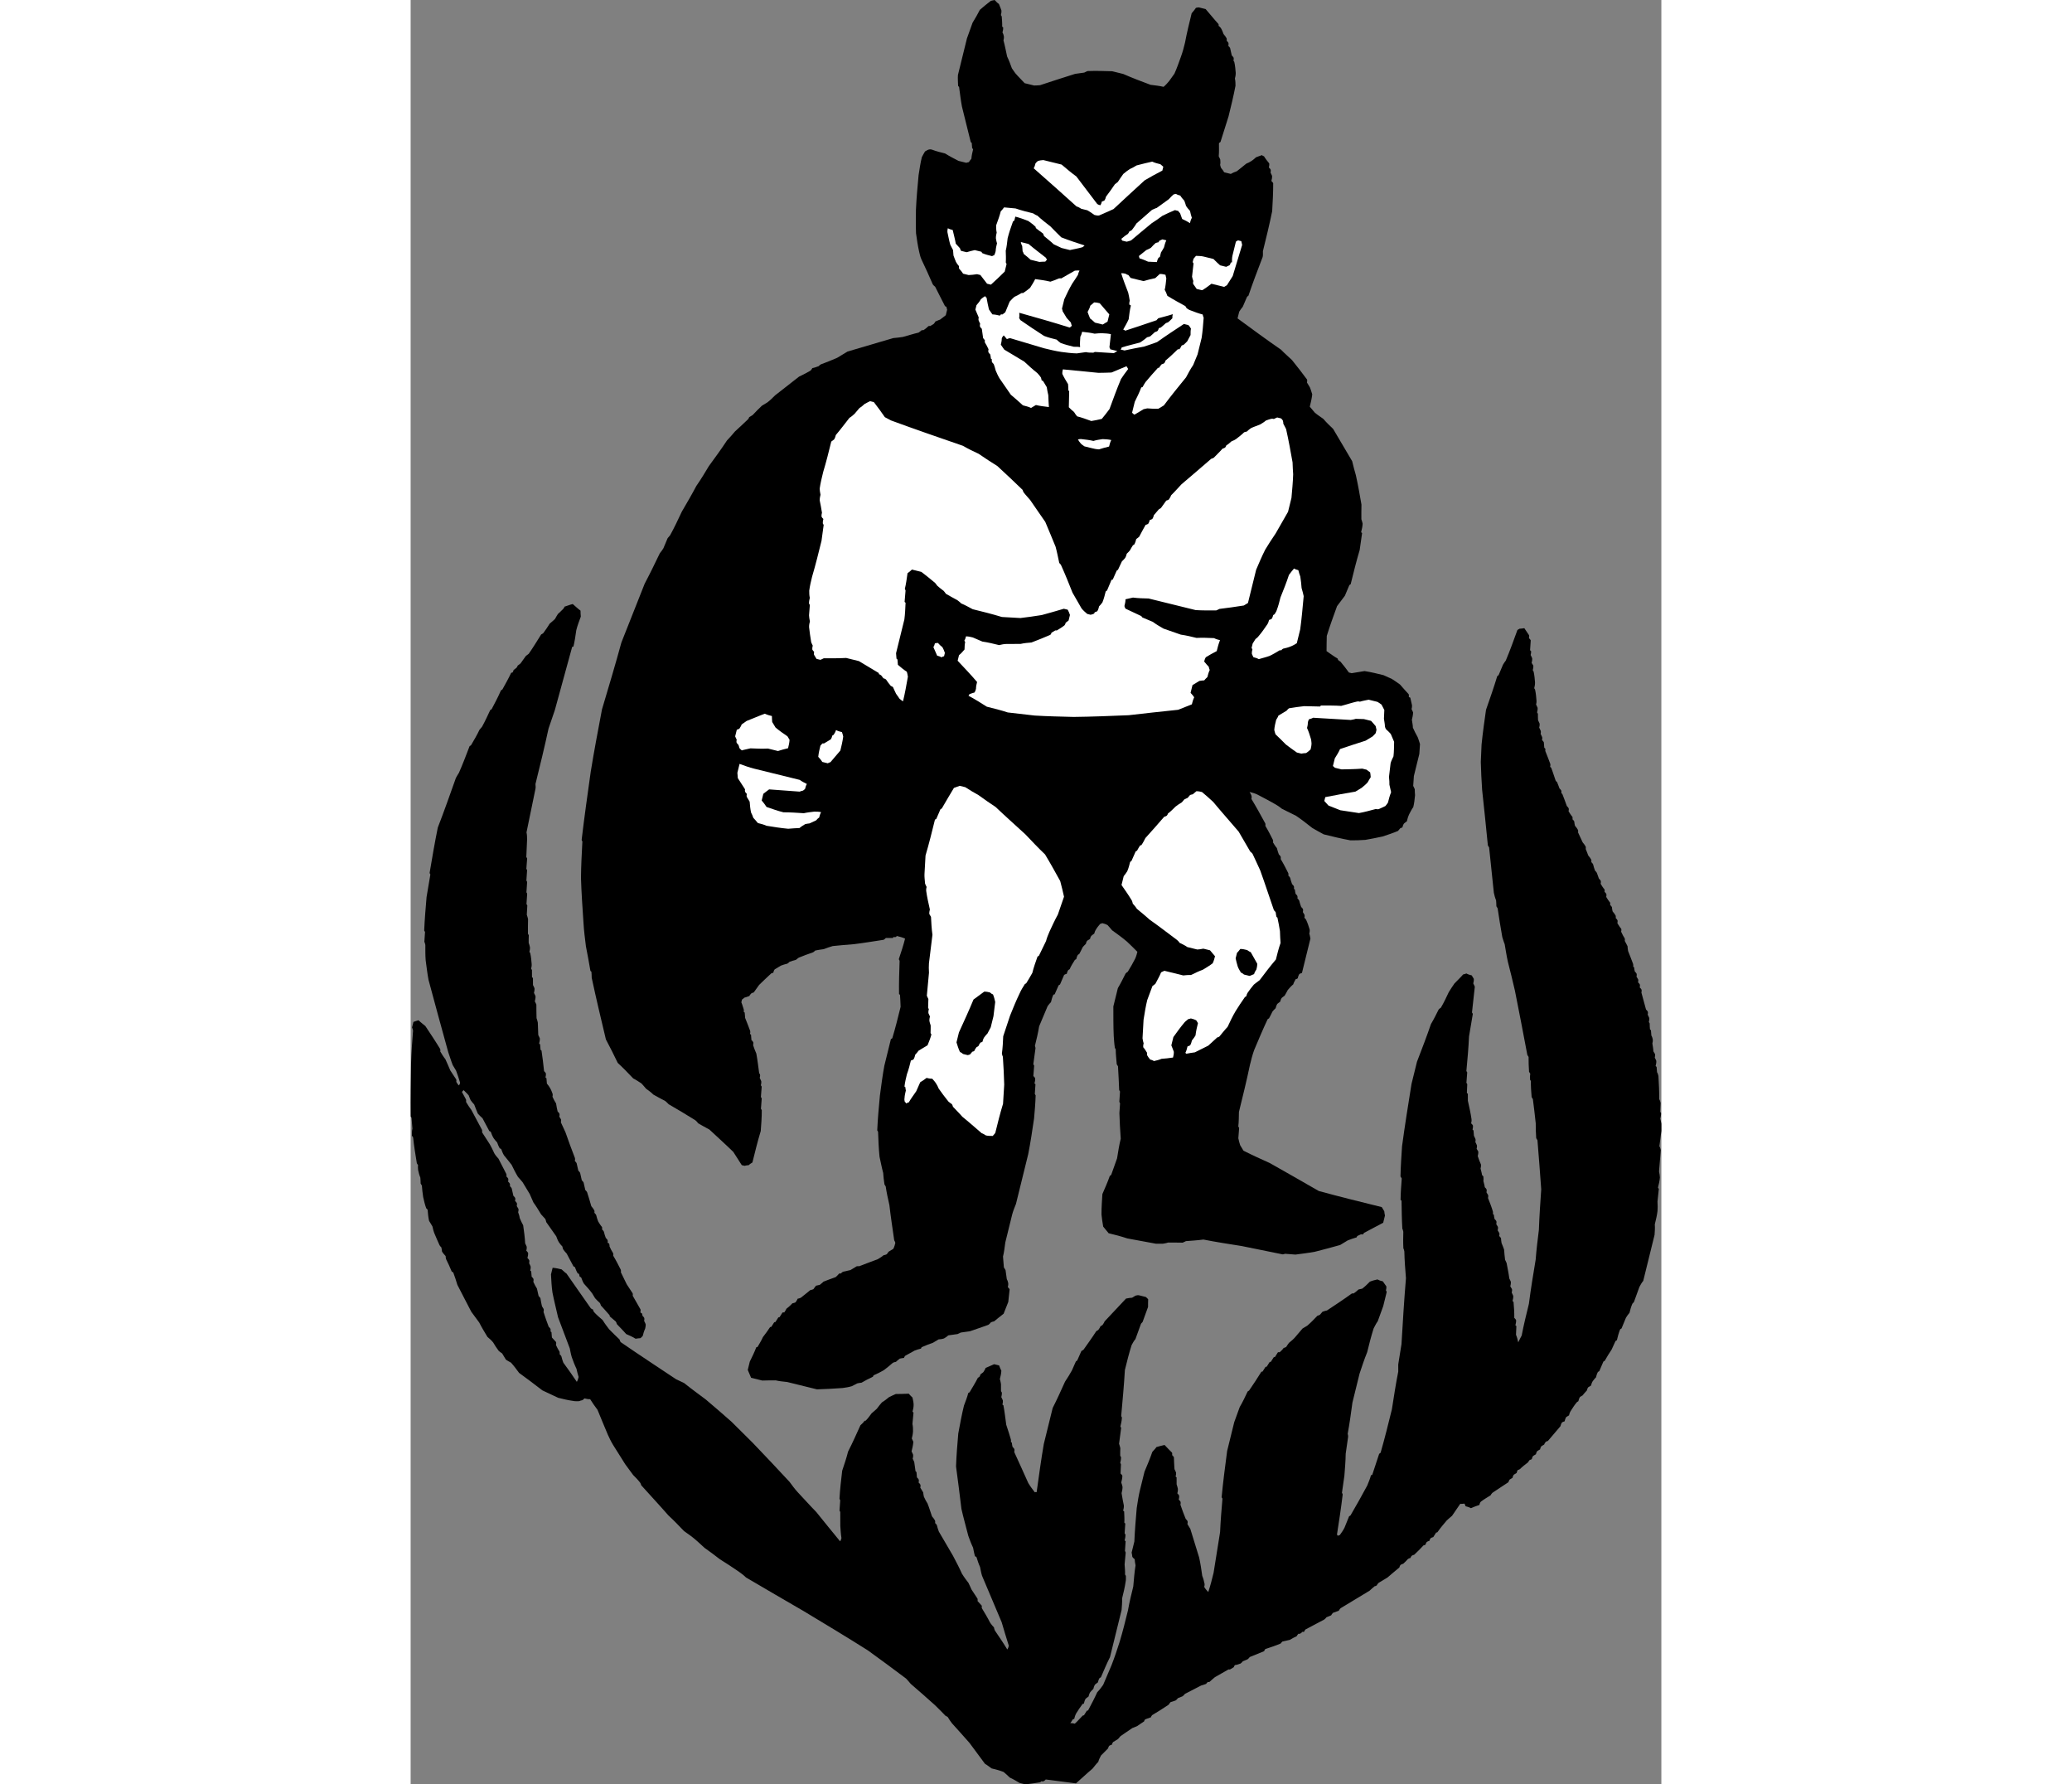 <?xml version="1.0" encoding="UTF-8"?>
<!DOCTYPE svg PUBLIC "-//W3C//DTD SVG 1.1//EN" "http://www.w3.org/Graphics/SVG/1.1/DTD/svg11.dtd">
<!-- Creator: CorelDRAW -->
<svg xmlns="http://www.w3.org/2000/svg" xml:space="preserve" width="7.848in" height="6.757in" version="1.1" style="shape-rendering:geometricPrecision; text-rendering:geometricPrecision; image-rendering:optimizeQuality; fill-rule:evenodd; clip-rule:evenodd"
viewBox="0 0 7847.73 11193.51"
 xmlns:xlink="http://www.w3.org/1999/xlink"
 xmlns:xodm="http://www.corel.com/coreldraw/odm/2003">
 <rect x="0" y="0" width="7847.73" height="11193.51" fill="#808080" stroke="none"/>
 <defs>
  <style type="text/css">
   <![CDATA[
    .fil0 {fill:black}
    .fil1 {fill:white}
   ]]>
  </style>
 </defs>
 <g id="Layer_x0020__x0028_Black_x0020_and_x0020_White_x0029_">
  <g id="_2008646984848">
   <path class="fil0" d="M3855.99 11193.51c30.37,-3.58 60.74,-7.16 95.44,-13.35 0,0 0.86,-3.48 5.19,-6.1 3.47,0.86 6.95,1.72 14.76,-0.05 4.33,-2.62 8.66,-5.24 13.85,-11.33 60.79,7.6 125.05,16.06 189.31,24.51 32.88,-28.76 66.62,-61 103.84,-92.37 10.37,-12.19 21.6,-27.85 36.31,-42.66 3.42,-13.9 10.32,-26.94 17.22,-39.99 14.7,-14.81 29.41,-29.62 44.11,-44.42 0.86,-3.47 2.57,-10.42 7.76,-16.52 4.33,-2.62 8.66,-5.24 16.47,-7 0.85,-3.47 2.57,-10.43 7.75,-16.52 8.66,-5.24 17.33,-10.47 30.32,-18.33 5.19,-6.1 10.38,-12.19 15.56,-18.29 22.51,-16.57 48.5,-32.29 75.34,-51.47 7.81,-1.77 16.47,-7.01 28.61,-11.39 12.99,-7.86 26.84,-19.19 44.16,-29.66 0.86,-3.47 1.72,-6.95 6.9,-13.05 12.14,-4.38 24.28,-8.77 36.42,-13.15 0.86,-3.47 1.71,-6.95 6.9,-13.05 34.65,-20.95 69.3,-41.9 104.8,-66.33 0.86,-3.47 6.05,-9.57 11.23,-15.66 7.81,-1.77 19.94,-6.15 32.08,-10.53 4.33,-2.62 9.51,-8.71 14.7,-14.81 7.81,-1.77 16.47,-7 28.6,-11.38 4.33,-2.62 9.52,-8.71 14.71,-14.81 33.79,-17.47 67.58,-34.95 101.38,-52.43 7.81,-1.77 19.94,-6.15 32.08,-10.53 0.86,-3.47 5.19,-6.09 10.38,-12.19 3.47,0.86 6.95,1.72 11.28,-0.9 9.51,-8.71 19.04,-17.43 32.88,-28.76 25.99,-15.71 55.45,-30.58 85.76,-48.91 3.48,0.85 6.96,1.71 11.29,-0.91 4.32,-2.62 12.99,-7.86 21.65,-13.1 0.86,-3.47 1.71,-6.95 6.9,-13.05 11.28,-0.9 23.42,-5.28 35.56,-9.67 4.33,-2.62 9.51,-8.71 14.7,-14.81 7.81,-1.76 16.46,-7 28.6,-11.38 4.33,-2.62 9.52,-8.71 14.7,-14.81 28.61,-11.39 57.21,-22.77 90.15,-36.78 0.86,-3.47 1.71,-6.95 6.9,-13.04 32.08,-10.53 64.16,-21.05 97.09,-35.06 0.86,-3.47 5.19,-6.09 10.38,-12.19 15.61,-3.52 31.23,-7.05 46.84,-10.58 12.99,-7.86 25.99,-15.71 42.45,-22.71 0.86,-3.47 6.05,-9.57 11.23,-15.66 3.47,0.86 6.96,1.71 11.28,-0.91 4.33,-2.62 8.66,-5.24 13.85,-11.33 3.47,0.86 6.95,1.71 11.28,-0.91 0.86,-3.47 1.71,-6.95 6.9,-13.05 38.12,-20.1 76.25,-40.19 118.7,-62.91 4.33,-2.62 9.51,-8.71 14.7,-14.81 7.81,-1.76 16.46,-7 28.6,-11.38 0.86,-3.47 6.05,-9.57 11.23,-15.66 12.14,-4.38 24.28,-8.77 36.42,-13.15 0.86,-3.47 6.04,-9.57 11.23,-15.66 60.63,-36.67 121.27,-73.34 181.9,-110 9.51,-8.71 19.04,-17.43 32.88,-28.76 3.47,0.86 7.81,-1.77 12.14,-4.38 0.86,-3.47 6.04,-9.57 11.23,-15.66 17.32,-10.47 34.65,-20.95 56.3,-34.05 23.37,-20.05 46.74,-40.09 74.43,-62.75 0.86,-3.47 2.57,-10.42 7.76,-16.52 4.33,-2.62 8.66,-5.24 16.47,-7 9.51,-8.71 19.04,-17.43 29.41,-29.62 4.33,-2.62 8.66,-5.24 16.47,-7 0.85,-3.47 1.71,-6.95 6.9,-13.05 4.33,-2.62 8.66,-5.24 16.46,-7 19.04,-17.43 38.93,-38.33 58.83,-59.23 3.47,0.85 7.81,-1.77 12.14,-4.38 0.85,-3.47 2.57,-10.43 7.75,-16.52 4.33,-2.62 8.66,-5.24 16.47,-7 0.86,-3.48 2.57,-10.43 7.76,-16.52 4.33,-2.62 8.66,-5.24 16.47,-7.01 6.04,-9.57 12.08,-19.14 18.13,-28.7 0,0 3.47,0.85 7.81,-1.77 17.27,-25.24 38.02,-49.61 58.77,-73.98 9.51,-8.71 19.04,-17.43 32.88,-28.76 17.28,-25.24 34.55,-50.46 51.82,-75.7 6.95,1.72 14.76,-0.05 26.04,-0.96 2.62,4.33 5.24,8.66 7.01,16.47 10.42,2.57 20.85,5.13 33.89,12.03 16.47,-7 32.93,-14 52.88,-20.15 1.72,-6.95 3.42,-13.9 8.61,-20 18.18,-13.95 39.83,-27.04 61.49,-40.14 0.85,-3.47 6.04,-9.57 11.23,-15.66 31.17,-21.81 65.82,-42.76 101.32,-67.19 0.86,-3.48 2.57,-10.43 7.76,-16.52 4.33,-2.62 8.66,-5.24 17.32,-10.48 1.72,-6.95 3.42,-13.9 8.61,-20 4.33,-2.62 8.66,-5.23 17.32,-10.47 1.72,-6.95 3.42,-13.9 8.61,-20 3.47,0.86 7.81,-1.77 12.14,-4.38 14.7,-14.81 32.88,-28.76 51.06,-42.71 0.86,-3.47 6.04,-9.57 11.23,-15.66 3.47,0.85 7.81,-1.77 12.14,-4.38 1.71,-6.96 3.42,-13.9 8.61,-20 4.32,-2.62 8.66,-5.24 17.32,-10.48 1.71,-6.95 3.42,-13.9 8.61,-20 4.32,-2.62 8.66,-5.23 17.32,-10.47 1.72,-6.95 3.42,-13.9 8.61,-20 4.32,-2.62 8.66,-5.24 17.32,-10.47 1.72,-6.96 6.9,-13.05 12.09,-19.14 3.47,0.85 7.81,-1.77 12.14,-4.38 25.93,-30.48 51.87,-60.94 77.8,-91.41 1.71,-6.96 3.42,-13.9 9.46,-23.48 4.33,-2.62 8.66,-5.23 16.47,-7 1.71,-6.95 4.28,-17.37 10.32,-26.94 4.33,-2.62 8.66,-5.24 17.32,-10.47 1.72,-6.96 4.28,-17.38 10.32,-26.95 12.09,-19.14 24.18,-38.28 39.74,-56.56 0,0 4.33,-2.62 8.66,-5.24 1.72,-6.95 4.28,-17.37 10.33,-26.94 4.32,-2.62 8.66,-5.24 17.32,-10.48 6.04,-9.57 15.56,-18.28 25.93,-30.47 1.71,-6.95 3.42,-13.9 8.61,-20 4.32,-2.62 8.66,-5.23 17.32,-10.47 1.72,-6.95 4.28,-17.38 10.32,-26.94 5.19,-6.1 11.23,-15.66 20.75,-24.38 2.57,-10.43 5.13,-20.85 12.03,-33.9 0,0 4.33,-2.62 8.66,-5.23 8.61,-20 17.22,-39.99 25.83,-59.99 0,0 4.33,-2.62 8.66,-5.24 12.95,-22.61 25.88,-45.22 43.16,-70.46 7.76,-16.52 15.5,-33.03 24.12,-53.03 0,0 4.33,-2.62 8.66,-5.24 5.13,-20.85 11.12,-45.17 20.59,-68.64 0,0 4.33,-2.62 8.66,-5.24 8.61,-20 18.08,-43.47 27.54,-66.93 6.04,-9.57 12.09,-19.14 22.46,-31.33 4.28,-17.38 8.56,-34.75 17.17,-54.75 0.86,-3.47 5.19,-6.1 10.37,-12.19 11.18,-30.42 22.36,-60.84 34.39,-94.74 6.91,-13.05 13.8,-26.09 24.18,-38.28 23.11,-93.83 47.08,-191.13 71.04,-288.43 1.67,-21.71 3.32,-43.41 1.51,-65.98 6.85,-27.8 13.7,-55.6 17.07,-84.26 0.81,-18.23 1.61,-36.46 -0.2,-59.02 2.52,-25.19 5.03,-50.36 8.4,-79.02 0,0 -2.62,-4.33 -5.24,-8.66 5.14,-20.85 10.27,-41.7 11.93,-63.4 -0.9,-11.29 -1.81,-22.57 -5.33,-38.18 3.32,-43.41 6.64,-86.82 10.82,-133.71 -1.77,-7.81 -3.53,-15.61 -8.77,-24.28 4.22,-32.13 8.46,-64.26 12.69,-96.39 -0.06,-14.76 -0.11,-29.51 -0.16,-44.27 -1.76,-7.8 -2.67,-19.09 -7.05,-31.22 2.57,-10.43 5.13,-20.85 5.08,-35.61 0,0 -2.62,-4.33 -5.24,-8.66 0.81,-18.23 1.61,-36.47 2.41,-54.7 -1.76,-7.81 -3.52,-15.61 -8.77,-24.27 0.71,-47.75 -2.07,-96.35 -4.84,-144.95 -1.77,-7.81 -3.53,-15.61 -8.77,-24.28 -0.91,-11.28 -1.82,-22.56 -2.72,-33.84 0,0 -3.47,-0.86 -6.09,-5.18 2.57,-10.43 5.13,-20.85 4.22,-32.13 -2.62,-4.33 -4.38,-12.14 -9.62,-20.8 1.72,-6.95 3.42,-13.9 1.67,-21.7 -2.62,-4.33 -5.24,-8.66 -10.48,-17.33 -0.05,-14.76 -3.58,-30.37 -6.24,-49.46 1.71,-6.95 3.42,-13.9 2.52,-25.18 -1.77,-7.81 -3.52,-15.61 -8.77,-24.28 -0.91,-11.28 -1.82,-22.56 -2.72,-33.84 0,0 -3.47,-0.86 -6.09,-5.19 -0.91,-11.28 -1.82,-22.56 -1.87,-37.32 0,0 -2.62,-4.33 -5.24,-8.66 1.72,-6.95 3.42,-13.9 2.52,-25.18 -2.62,-4.33 -4.38,-12.14 -9.62,-20.8 0.85,-3.47 2.57,-10.42 0.8,-18.23 -2.62,-4.33 -5.23,-8.66 -11.33,-13.85 -9.67,-35.56 -19.34,-71.12 -29.01,-106.67 0.85,-3.47 2.57,-10.42 0.8,-18.23 -2.62,-4.33 -5.23,-8.66 -11.33,-13.85 0.86,-3.47 2.57,-10.43 0.81,-18.24 -2.62,-4.32 -5.24,-8.66 -11.33,-13.85 0.85,-3.47 2.57,-10.42 0.8,-18.23 -2.62,-4.33 -5.23,-8.66 -10.47,-17.33 0.86,-3.47 2.57,-10.42 0.8,-18.23 -2.62,-4.33 -5.23,-8.66 -11.33,-13.85 -1.76,-7.81 -3.52,-15.61 -4.43,-26.89 0,0 -3.47,-0.86 -6.09,-5.19 0.86,-3.47 1.71,-6.95 -0.05,-14.76 -8.77,-24.28 -20.15,-52.88 -31.54,-81.49 -1.77,-7.81 -2.67,-19.09 -3.58,-30.37 -5.24,-8.66 -9.62,-20.8 -17.48,-33.79 0.86,-3.47 1.72,-6.95 -0.05,-14.76 -7.86,-13 -15.71,-25.99 -22.72,-42.46 0.86,-3.47 2.57,-10.42 0.81,-18.23 -8.71,-9.52 -16.57,-22.51 -24.43,-35.51 0.86,-3.47 2.57,-10.42 0.81,-18.23 -2.62,-4.33 -5.24,-8.66 -11.33,-13.85 0.85,-3.47 1.71,-6.95 -0.06,-14.76 -5.23,-8.66 -10.47,-17.32 -19.19,-26.84 -1.76,-7.81 -3.52,-15.61 -4.43,-26.89 -2.62,-4.33 -5.24,-8.66 -11.33,-13.85 0.86,-3.47 1.71,-6.95 -0.05,-14.76 -8.71,-9.52 -16.57,-22.51 -24.43,-35.51 0.86,-3.47 2.57,-10.42 0.8,-18.23 -2.62,-4.33 -5.23,-8.66 -11.33,-13.85 0.86,-3.48 1.72,-6.96 -0.05,-14.76 -8.71,-9.51 -16.57,-22.51 -24.43,-35.5 0.86,-3.47 2.57,-10.43 0.81,-18.24 -2.62,-4.32 -5.24,-8.66 -11.33,-13.85 -4.38,-12.14 -8.77,-24.28 -13.15,-36.41 -2.62,-4.33 -5.24,-8.66 -11.34,-13.85 -4.38,-12.13 -8.76,-24.27 -12.29,-39.88 -2.62,-4.33 -5.23,-8.66 -11.33,-13.85 0.86,-3.47 1.72,-6.95 -0.05,-14.76 -5.24,-8.66 -10.47,-17.32 -19.19,-26.84 -4.38,-12.13 -8.77,-24.27 -15.76,-40.74 0.85,-3.47 1.71,-6.95 -0.06,-14.76 -5.23,-8.66 -10.47,-17.33 -19.19,-26.84 -9.62,-20.8 -19.24,-41.6 -28.86,-62.4 0.86,-3.47 1.72,-6.95 -0.05,-14.76 -5.24,-8.66 -10.47,-17.32 -19.19,-26.84 -1.77,-7.81 -3.53,-15.61 -4.43,-26.89 -2.62,-4.33 -5.24,-8.66 -11.34,-13.85 0.86,-3.47 1.72,-6.95 -0.05,-14.76 -8.71,-9.52 -16.57,-22.51 -24.43,-35.51 0.86,-3.47 2.57,-10.42 0.81,-18.23 -2.62,-4.33 -5.24,-8.66 -11.33,-13.85 -8.77,-24.27 -17.53,-48.55 -28.91,-77.15 0,0 -3.48,-0.86 -6.1,-5.19 0.86,-3.47 1.72,-6.95 -0.05,-14.76 -2.62,-4.33 -5.24,-8.66 -11.33,-13.85 -4.38,-12.13 -8.77,-24.27 -15.76,-40.74 -3.48,-0.86 -6.1,-5.18 -8.71,-9.51 -8.77,-24.28 -16.67,-52.03 -28.06,-80.63 0,0 -3.47,-0.86 -6.09,-5.19 0.86,-3.47 2.57,-10.42 0.8,-18.23 -8.76,-24.28 -20.15,-52.88 -31.53,-81.49 0.86,-3.47 1.71,-6.95 -0.05,-14.76 0,0 -3.47,-0.86 -6.1,-5.19 -0.9,-11.28 -1.81,-22.56 -2.72,-33.84 -2.62,-4.33 -5.24,-8.66 -11.33,-13.85 0.85,-3.47 2.57,-10.43 0.8,-18.23 -2.62,-4.33 -4.38,-12.14 -9.62,-20.8 0.85,-3.47 2.57,-10.42 0.8,-18.23 -2.62,-4.33 -4.38,-12.14 -9.62,-20.8 1.72,-6.95 3.42,-13.9 2.52,-25.18 -2.62,-4.33 -4.38,-12.14 -9.62,-20.8 -0.91,-11.28 -0.96,-26.04 -1.01,-40.79 0,0 -2.62,-4.33 -5.24,-8.66 1.72,-6.95 4.28,-17.38 3.37,-28.66 -2.62,-4.33 -4.38,-12.14 -9.62,-20.8 1.72,-6.95 3.42,-13.9 2.52,-25.19 -1.81,-22.56 -3.63,-45.12 -8.92,-68.54 0,0 -2.62,-4.33 -5.23,-8.66 2.57,-10.42 5.13,-20.85 5.08,-35.61 -1.82,-22.56 -3.63,-45.12 -8.92,-68.54 0,0 -2.62,-4.33 -5.24,-8.66 1.71,-6.96 4.28,-17.38 3.37,-28.66 -2.62,-4.33 -5.24,-8.66 -10.48,-17.33 1.72,-6.95 4.28,-17.37 3.37,-28.65 -2.62,-4.33 -4.38,-12.14 -9.62,-20.8 1.71,-6.95 3.42,-13.9 2.52,-25.18 0,0 -3.47,-0.86 -6.1,-5.19 0.81,-18.23 2.47,-39.94 4.13,-61.64 -2.62,-4.33 -5.24,-8.66 -11.34,-13.85 0.86,-3.47 2.57,-10.43 0.81,-18.24 -7.86,-12.99 -19.19,-26.84 -29.67,-44.16 -7.81,1.77 -19.09,2.67 -30.37,3.58 -4.33,2.62 -8.66,5.24 -12.99,7.86 -23.22,64.31 -46.43,128.63 -73.12,192.09 -5.18,6.09 -11.23,15.66 -17.27,25.23 -8.61,20 -17.22,39.99 -26.69,63.46 -0.85,3.47 -5.18,6.09 -9.51,8.71 -20.59,68.64 -45.52,139.91 -70.45,211.18 -10.17,71.21 -20.34,142.43 -27.89,217.97 -1.61,36.46 -3.22,72.92 -4.83,109.38 1.06,55.55 4.74,115.44 8.42,175.32 12.55,113.67 24.24,230.81 35.93,347.96 2.62,4.33 5.24,8.66 7.86,12.99 9.88,94.59 19.75,189.16 29.63,283.75 3.52,15.61 7.05,31.23 14.05,47.69 0.91,11.28 1.82,22.57 1.87,37.32 2.62,4.33 5.24,8.66 7.86,12.99 8.02,57.26 18.65,118.86 29.27,180.45 4.38,12.14 7.91,27.75 14.91,44.22 6.2,34.7 11.53,72.87 20.36,111.91 14.96,58.97 29.92,117.95 44.03,180.4 26.5,131.85 52.14,267.17 77.78,402.5 2.62,4.33 5.24,8.66 7.86,13 0.1,29.51 0.2,59.02 2.93,92.87 2.62,4.33 5.24,8.66 7.86,12.99 -2.57,10.43 -1.66,21.71 -1.61,36.47 0,0 2.62,4.33 5.24,8.66 -0.76,32.98 1.97,66.83 4.69,100.68 2.62,4.32 5.24,8.66 7.86,12.99 6.25,49.46 12.5,98.91 17.89,151.85 0.1,29.51 0.2,59.02 2.93,92.87 2.62,4.33 5.24,8.66 7.86,12.99 8.17,101.53 16.33,203.07 23.64,308.07 -5.78,83.35 -11.57,166.7 -14.74,254.39 -7.6,60.79 -15.2,121.58 -20.18,186.7 -15.3,92.06 -30.61,184.12 -42.44,277.05 -16.26,66.03 -32.52,132.05 -45.31,198.93 -6.9,13.05 -13.8,26.09 -21.55,42.61 -3.52,-15.61 -7.06,-31.23 -14.06,-47.7 0.81,-18.23 1.61,-36.46 2.41,-54.7 0,0 -3.47,-0.86 -6.1,-5.18 2.57,-10.43 5.14,-20.85 4.23,-32.13 -2.62,-4.33 -5.24,-8.66 -11.33,-13.85 0.75,-32.99 -1.97,-66.83 -4.69,-100.68 0,0 -3.47,-0.86 -6.09,-5.19 2.57,-10.42 5.13,-20.85 4.22,-32.13 -2.62,-4.33 -4.38,-12.14 -9.62,-20.8 1.71,-6.96 3.42,-13.9 1.66,-21.71 -2.62,-4.33 -5.24,-8.66 -10.47,-17.32 1.71,-6.95 4.27,-17.38 3.37,-28.66 -2.62,-4.33 -4.38,-12.14 -9.62,-20.8 -3.58,-30.37 -10.63,-61.59 -16.83,-96.29 -2.62,-4.33 -4.38,-12.14 -9.62,-20.8 -2.67,-19.09 -4.48,-41.65 -6.3,-64.21 -4.38,-12.14 -8.77,-24.28 -15.76,-40.74 -1.77,-7.81 -2.67,-19.09 -3.58,-30.38 -2.62,-4.32 -5.23,-8.66 -11.33,-13.85 0.86,-3.47 2.57,-10.42 0.81,-18.23 -2.62,-4.33 -5.24,-8.66 -10.48,-17.33 1.72,-6.95 3.42,-13.9 1.67,-21.7 -2.62,-4.33 -5.24,-8.66 -10.48,-17.33 0.86,-3.47 2.57,-10.42 0.81,-18.23 -2.62,-4.33 -5.24,-8.66 -11.33,-13.85 -1.77,-7.81 -3.53,-15.61 -4.43,-26.89 0,0 -3.48,-0.86 -6.1,-5.19 0.86,-3.47 1.72,-6.95 -0.05,-14.76 -7.91,-27.75 -19.29,-56.35 -30.68,-84.96 0.86,-3.47 2.57,-10.42 0.81,-18.23 -2.62,-4.33 -5.24,-8.66 -10.48,-17.32 0.86,-3.48 2.57,-10.43 0.81,-18.24 -2.62,-4.33 -5.24,-8.66 -11.33,-13.85 -0.91,-11.28 -5.29,-23.42 -8.82,-39.03 1.71,-6.95 0.8,-18.23 -0.1,-29.51 -3.48,-0.86 -6.1,-5.19 -8.71,-9.52 -0.91,-11.28 -5.29,-23.42 -8.82,-39.03 1.71,-6.95 3.42,-13.9 2.52,-25.18 -7,-16.47 -14.01,-32.93 -20.15,-52.88 1.71,-6.95 4.27,-17.38 3.37,-28.66 -2.62,-4.33 -5.24,-8.66 -10.48,-17.32 1.72,-6.96 3.42,-13.9 1.66,-21.71 -2.62,-4.33 -4.38,-12.14 -9.62,-20.8 0.86,-3.47 2.57,-10.43 0.8,-18.24 -2.62,-4.32 -4.38,-12.13 -9.62,-20.8 -0.91,-11.28 -1.82,-22.56 -2.72,-33.84 0,0 -3.47,-0.86 -6.09,-5.19 1.71,-6.95 3.42,-13.9 2.52,-25.18 -2.62,-4.33 -5.24,-8.66 -11.33,-13.85 1.71,-6.95 3.42,-13.9 2.52,-25.18 -5.34,-38.17 -14.16,-77.21 -22.97,-116.24 -0.05,-14.76 -0.1,-29.51 -0.16,-44.27 0,0 -3.47,-0.85 -6.09,-5.18 0.81,-18.24 1.61,-36.47 2.41,-54.7 0,0 -2.62,-4.33 -5.24,-8.66 1.67,-21.7 3.32,-43.41 4.98,-65.12 0,0 -2.62,-4.33 -5.23,-8.66 6.69,-72.07 13.39,-144.14 16.6,-217.07 7.66,-46.03 15.31,-92.06 23.82,-141.57 0,0 -2.62,-4.33 -5.24,-8.66 5.89,-53.84 11.78,-107.68 17.67,-161.52 -2.62,-4.32 -4.38,-12.13 -9.62,-20.8 1.71,-6.95 4.28,-17.38 3.37,-28.66 -2.62,-4.33 -7.86,-12.99 -13.1,-21.65 -10.42,-2.57 -20.85,-5.14 -33.89,-12.04 -4.33,2.62 -12.14,4.38 -19.94,6.15 -15.56,18.28 -34.6,35.71 -54.49,56.61 -11.23,15.66 -23.31,34.8 -35.4,53.94 -15.51,33.04 -31.02,66.08 -50,98.26 -4.33,2.62 -8.66,5.24 -13.85,11.33 -14.65,29.57 -29.31,59.13 -48.29,91.31 -26.64,78.22 -56.75,155.57 -87.72,236.41 -11.13,45.17 -22.25,90.35 -34.24,139 -20.38,127.67 -41.63,258.82 -59.4,390.83 -4.13,61.64 -8.25,123.29 -9.76,189.26 2.62,4.33 5.24,8.66 7.86,12.99 -3.32,43.41 -6.65,86.83 -7.35,134.58 0,0 3.47,0.85 6.1,5.18 1.06,55.55 1.26,114.58 4.94,174.46 2.62,4.33 4.38,12.14 6.14,19.94 -0.75,32.98 -1.51,65.98 0.36,103.29 2.62,4.33 4.38,12.14 6.15,19.94 1.06,55.55 5.59,111.96 10.13,168.36 -11.67,137.19 -19.87,275.24 -28.08,413.29 -6.8,42.56 -13.59,85.11 -20.39,127.67 0.06,14.76 0.11,29.51 0.16,44.27 -15.36,77.31 -27.24,155.47 -39.98,237.11 -22.25,90.35 -44.51,180.7 -70.24,270.2 -0.86,3.48 -5.19,6.1 -9.52,8.71 -14.6,44.32 -29.21,88.65 -43.81,132.96 0,0 -3.47,-0.85 -7.8,1.77 -5.14,20.85 -13.75,40.84 -23.22,64.31 -33.64,61.75 -67.28,123.5 -105.25,187.87 0,0 -4.33,2.62 -8.66,5.23 -9.46,23.48 -18.94,46.95 -28.4,70.42 -7.76,16.51 -18.99,32.18 -30.22,47.84 -3.47,-0.85 -7.81,1.77 -12.14,4.38 0,0 -2.62,-4.32 -5.23,-8.66 12.74,-81.64 25.47,-163.28 35.59,-249.25 0.86,-3.47 -1.76,-7.81 -4.38,-12.14 5.09,-35.61 10.17,-71.22 15.26,-106.82 3.32,-43.41 7.5,-90.3 8.2,-138.04 5.09,-35.61 10.17,-71.22 15.25,-106.82 0.86,-3.48 -0.9,-11.29 -2.67,-19.09 11.93,-63.4 20.39,-127.67 29.7,-195.41 14.55,-59.08 29.1,-118.16 44.51,-180.71 14.6,-44.32 29.2,-88.64 48.14,-135.58 11.99,-48.65 23.97,-97.3 40.28,-148.57 6.91,-13.05 14.65,-29.57 25.88,-45.23 11.18,-30.42 22.36,-60.84 34.4,-94.74 6.85,-27.79 13.7,-55.6 21.39,-86.87 0.86,-3.47 -1.76,-7.81 -4.38,-12.14 1.72,-6.95 3.42,-13.9 2.52,-25.19 -5.24,-8.66 -13.95,-18.18 -21.81,-31.17 -10.42,-2.57 -20.85,-5.14 -33.89,-12.04 -15.61,3.52 -31.23,7.05 -47.7,14.06 -14.7,14.81 -29.41,29.61 -47.59,43.57 -7.81,1.77 -15.61,3.52 -23.42,5.29 -9.52,8.71 -19.04,17.42 -32.03,25.28 -3.47,-0.85 -6.95,-1.71 -11.28,0.91 -49.35,35.76 -102.18,70.67 -155.01,105.57 -7.81,1.77 -15.61,3.53 -27.75,7.91 -5.18,6.09 -10.37,12.18 -15.56,18.28 -4.33,2.62 -8.66,5.24 -16.47,7 -19.89,20.9 -39.78,41.81 -63.15,61.85 -8.66,5.24 -17.33,10.47 -30.32,18.33 -15.56,18.29 -31.12,36.57 -46.69,54.85 -10.37,12.18 -24.22,23.52 -38.07,34.85 -5.18,6.09 -11.23,15.66 -17.27,25.23 -4.33,2.62 -8.66,5.24 -16.47,7.01 -6.04,9.57 -15.56,18.28 -25.08,26.99 -3.47,-0.86 -6.95,-1.71 -11.28,0.91 -6.04,9.57 -12.09,19.14 -18.13,28.71 0,0 -3.47,-0.86 -7.81,1.76 -6.04,9.57 -12.09,19.14 -18.13,28.71 0,0 -3.47,-0.86 -7.81,1.77 -6.04,9.57 -12.09,19.14 -18.13,28.7 0,0 -3.47,-0.85 -7.81,1.77 -6.04,9.57 -12.09,19.14 -18.13,28.71 0,0 -3.47,-0.86 -7.81,1.76 -24.18,38.28 -48.34,76.56 -76.85,117.46 0,0 -4.33,2.62 -8.66,5.23 -15.51,33.04 -31.02,66.08 -50,98.26 -11.18,30.43 -22.36,60.84 -34.4,94.74 -14.55,59.08 -29.1,118.16 -44.51,180.71 -12.69,96.39 -25.37,192.79 -34.58,290.04 0,0 2.62,4.33 5.23,8.66 -5.83,68.59 -11.67,137.19 -14.89,210.12 -13.59,85.11 -27.18,170.23 -40.78,255.34 -9.42,38.22 -19.69,79.93 -33.44,120.77 -8.71,-9.51 -17.42,-19.04 -25.28,-32.03 1.71,-6.96 3.42,-13.9 1.66,-21.71 -3.52,-15.61 -7.05,-31.23 -14.06,-47.69 -5.34,-38.18 -10.68,-76.36 -19.5,-115.38 -18.43,-59.83 -36.87,-119.66 -55.31,-179.5 -5.24,-8.66 -10.47,-17.32 -18.33,-30.32 0.85,-3.47 2.57,-10.42 0.8,-18.23 -2.62,-4.33 -5.23,-8.66 -11.33,-13.85 -11.38,-28.61 -22.77,-57.21 -33.29,-89.29 0.86,-3.47 2.57,-10.42 0.81,-18.23 -2.62,-4.33 -5.24,-8.66 -11.34,-13.85 1.72,-6.96 3.42,-13.9 2.52,-25.19 -2.62,-4.33 -5.24,-8.66 -11.34,-13.85 1.72,-6.96 4.28,-17.38 3.37,-28.66 -1.76,-7.81 -3.52,-15.61 -7.91,-27.75 -0.05,-14.76 -0.1,-29.51 -0.15,-44.27 0,0 -3.47,-0.86 -6.1,-5.19 1.72,-6.95 3.42,-13.9 2.52,-25.18 -2.62,-4.33 -4.38,-12.14 -9.62,-20.8 -1.82,-22.56 -2.78,-48.6 -3.73,-74.64 -2.62,-4.32 -5.24,-8.66 -11.33,-13.85 0.86,-3.47 1.71,-6.95 -0.05,-14.76 -14.81,-14.7 -29.62,-29.41 -47.05,-48.45 -15.61,3.52 -31.22,7.05 -51.16,13.2 -6.05,9.57 -15.56,18.28 -25.93,30.47 -13.75,40.85 -30.97,80.84 -49.05,124.3 -9.41,38.23 -18.83,76.46 -28.24,114.68 -8.56,34.75 -14.5,73.83 -20.44,112.92 -5.84,68.59 -11.68,137.19 -14.89,210.12 -5.14,20.85 -11.13,45.17 -17.12,69.5 1.76,7.81 3.52,15.61 4.43,26.89 2.62,4.33 8.71,9.52 14.81,14.7 0.91,11.28 1.82,22.56 5.34,38.17 -6.8,42.56 -10.12,85.97 -14.29,132.86 -11.99,48.65 -23.97,97.3 -33.33,150.28 -16.27,66.03 -32.53,132.06 -52.27,197.23 -15.46,47.8 -30.92,95.59 -50.71,146.01 -17.22,39.98 -34.44,79.97 -52.52,123.44 -11.23,15.66 -22.46,31.33 -37.17,46.14 -16.37,36.51 -37.06,75.64 -57.76,114.78 0,0 -3.48,-0.85 -7.81,1.77 -6.05,9.57 -12.09,19.14 -18.14,28.71 0,0 -3.47,-0.86 -7.81,1.76 -14.7,14.81 -30.26,33.09 -49.3,50.52 -6.96,-1.72 -17.38,-4.28 -28.66,-3.37 5.19,-6.1 11.23,-15.66 17.27,-25.24 0,0 3.47,0.86 7.81,-1.76 2.57,-10.43 5.14,-20.85 12.04,-33.9 12.09,-19.14 24.17,-38.28 40.59,-60.04 0,0 3.47,0.86 7.81,-1.76 2.57,-10.43 5.13,-20.85 11.18,-30.42 4.33,-2.62 9.51,-8.71 18.18,-13.95 1.71,-6.95 4.28,-17.38 10.32,-26.94 5.19,-6.1 10.37,-12.19 19.89,-20.9 1.71,-6.95 4.27,-17.37 10.32,-26.94 4.33,-2.62 9.51,-8.71 18.18,-13.95 1.72,-6.95 4.28,-17.37 10.32,-26.94 0,0 4.33,-2.62 8.66,-5.23 17.22,-39.99 35.3,-83.46 56.85,-126.06 23.97,-97.3 47.93,-194.61 72.76,-295.39 1.66,-21.7 4.17,-46.89 3.21,-72.92 8.56,-34.75 17.12,-69.5 22.21,-105.11 2.57,-10.42 1.66,-21.7 1.61,-36.46 0,0 -2.62,-4.33 -5.24,-8.66 0.81,-18.23 -1.01,-40.8 -2.82,-63.36 1.66,-21.7 4.17,-46.89 6.69,-72.07 0.86,-3.47 -1.76,-7.81 -4.38,-12.14 0.81,-18.23 2.47,-39.94 4.13,-61.64 0,0 -3.47,-0.86 -6.1,-5.19 2.57,-10.42 5.14,-20.85 5.09,-35.61 0,0 -2.62,-4.32 -5.24,-8.66 0.81,-18.24 2.47,-39.94 4.12,-61.64 0,0 -3.47,-0.86 -6.09,-5.19 1.66,-21.7 -0.16,-44.27 -1.11,-70.31 0,0 -3.48,-0.86 -6.1,-5.18 2.57,-10.43 5.14,-20.85 4.23,-32.13 -5.29,-23.42 -9.72,-50.31 -14.16,-77.21 2.57,-10.42 5.99,-24.33 5.94,-39.08 -1.77,-7.81 -3.52,-15.61 -7.91,-27.75 3.42,-13.9 6.85,-27.8 6.8,-42.56 -2.62,-4.33 -5.24,-8.66 -11.34,-13.85 0.81,-18.23 1.61,-36.47 2.41,-54.7 0.86,-3.47 -1.76,-7.81 -4.38,-12.14 2.57,-10.42 5.14,-20.85 5.09,-35.61 0,0 -2.62,-4.33 -5.24,-8.66 -0.05,-14.76 -0.1,-29.52 0.7,-47.75 -1.76,-7.81 -3.52,-15.61 -7.91,-27.75 4.23,-32.13 8.46,-64.26 12.69,-96.39 0.86,-3.47 -1.76,-7.81 -4.38,-12.14 4.28,-17.37 8.56,-34.75 9.36,-52.98 0.86,-3.47 -1.76,-7.81 -4.38,-12.14 8.35,-93.78 17.57,-191.03 23.3,-289.14 12.84,-52.12 25.68,-104.25 41.99,-155.52 6.9,-13.04 13.8,-26.09 24.17,-38.28 11.18,-30.42 22.36,-60.84 34.39,-94.74 0.86,-3.47 5.19,-6.09 10.38,-12.19 11.18,-30.42 22.35,-60.84 34.39,-94.74 -0.05,-14.76 -0.1,-29.51 0.7,-47.74 -2.62,-4.33 -8.71,-9.52 -14.81,-14.7 -13.9,-3.42 -27.8,-6.85 -45.17,-11.13 -3.47,-0.86 -11.28,0.91 -19.09,2.67 -4.33,2.62 -13,7.86 -21.66,13.1 -11.28,0.91 -22.56,1.82 -38.17,5.34 -44.97,47.9 -89.94,95.8 -134.91,143.69 -1.71,6.95 -6.9,13.05 -12.94,22.61 -4.33,2.62 -8.66,5.24 -13,7.86 -1.71,6.96 -6.9,13.05 -12.94,22.62 -4.33,2.62 -8.66,5.23 -13,7.86 -24.17,38.28 -51.82,75.7 -80.32,116.59 -4.33,2.62 -8.66,5.24 -13,7.86 -7.75,16.52 -16.36,36.52 -24.98,56.51 -0.85,3.47 -5.18,6.1 -9.51,8.71 -7.76,16.52 -16.37,36.52 -24.98,56.5 -12.95,22.62 -25.88,45.23 -43.16,70.47 -24.13,53.03 -49.1,109.54 -77.55,165.2 -17.98,72.98 -36.8,149.42 -55.64,225.88 -17.02,99.01 -30.56,198.89 -44.96,302.23 -3.47,-0.86 -6.95,-1.72 -11.28,0.91 -13.95,-18.18 -27.9,-36.37 -41,-58.02 -28.86,-62.39 -56.87,-128.27 -88.34,-195 0.85,-3.47 2.57,-10.42 0.8,-18.23 -2.62,-4.33 -5.23,-8.66 -11.33,-13.85 -1.77,-7.81 -3.52,-15.61 -4.43,-26.89 0,0 -3.47,-0.86 -6.1,-5.19 0.86,-3.47 1.72,-6.95 -0.05,-14.76 -7.91,-27.75 -18.43,-59.83 -28.96,-91.91 -5.34,-38.17 -9.82,-79.82 -17.78,-122.33 0,0 -3.47,-0.86 -6.1,-5.19 1.72,-6.95 3.42,-13.9 2.52,-25.18 -2.62,-4.33 -4.38,-12.14 -9.62,-20.8 1.71,-6.95 4.27,-17.38 3.37,-28.66 0,0 -2.62,-4.33 -5.24,-8.66 -0.05,-14.76 -0.1,-29.52 -0.16,-44.27 -1.76,-7.81 -2.67,-19.09 -7.05,-31.23 4.28,-17.37 8.56,-34.75 9.36,-52.98 -5.24,-8.66 -9.62,-20.8 -14,-32.94 -10.43,-2.57 -20.85,-5.13 -31.28,-7.7 -16.47,7 -32.94,14 -53.74,23.62 -1.72,6.95 -7.76,16.52 -13.8,26.09 -4.32,2.62 -9.51,8.71 -18.18,13.95 -0.86,3.47 -2.57,10.42 -7.76,16.52 0,0 -4.33,2.62 -8.66,5.23 -14.65,29.57 -32.78,58.28 -51.77,90.46 0,0 -4.33,2.62 -8.66,5.23 -5.99,24.33 -16.31,51.27 -26.63,78.22 -13.7,55.6 -24.77,115.54 -35.85,175.47 -5.84,68.6 -11.68,137.19 -14.03,206.64 11.58,87.63 23.17,175.26 33.91,266.37 12.34,54.64 28.16,110.14 43.12,169.12 8.77,24.27 17.53,48.55 29.77,73.67 3.53,15.61 6.2,34.7 12.35,54.64 3.47,0.86 6.95,1.72 9.57,6.05 6.15,19.94 12.29,39.88 21.91,60.69 3.52,15.61 6.2,34.7 12.34,54.64 39.39,94.48 81.4,193.29 123.41,292.1 14.06,47.7 28.1,95.39 44.78,147.41 -1.72,6.96 -3.42,13.9 -9.47,23.48 -23.57,-38.98 -50.62,-78.82 -77.67,-118.65 -2.62,-4.33 -4.38,-12.14 -6.14,-19.94 -8.71,-9.51 -17.43,-19.04 -25.29,-32.03 -14.86,-29.47 -33.19,-59.78 -51.53,-90.1 0.86,-3.47 1.72,-6.95 -0.05,-14.76 -8.71,-9.51 -17.42,-19.04 -26.14,-28.55 0.86,-3.47 1.71,-6.96 -0.05,-14.76 -10.48,-17.32 -24.43,-35.5 -37.53,-57.15 -4.38,-12.14 -12.24,-25.13 -19.24,-41.61 -13.95,-18.18 -27.9,-36.36 -41,-58.01 -16.62,-37.27 -36.72,-75.39 -56.82,-113.51 -28.8,-47.65 -56.76,-98.76 -88.19,-150.74 -4.38,-12.14 -8.77,-24.27 -12.29,-39.88 -2.62,-4.33 -5.24,-8.66 -11.33,-13.85 0.85,-3.47 1.71,-6.95 -0.05,-14.76 -5.24,-8.66 -10.48,-17.32 -19.2,-26.84 -8.77,-24.27 -16.67,-52.02 -28.05,-80.63 -7.86,-12.99 -15.71,-25.99 -22.72,-42.45 -1.76,-7.81 -3.52,-15.61 -4.43,-26.89 -5.23,-8.66 -10.47,-17.33 -18.33,-30.32 0.86,-3.47 2.57,-10.42 0.8,-18.23 -2.62,-4.33 -5.23,-8.66 -11.33,-13.85 0.86,-3.47 2.57,-10.42 0.81,-18.23 -2.62,-4.33 -5.24,-8.66 -11.33,-13.85 -0.91,-11.28 -1.82,-22.56 -2.72,-33.84 0,0 -3.47,-0.86 -6.09,-5.19 -2.67,-19.09 -5.34,-38.17 -8.02,-57.26 -2.62,-4.33 -4.38,-12.14 -9.62,-20.8 1.71,-6.95 3.42,-13.9 2.52,-25.19 -2.62,-4.33 -4.38,-12.14 -9.62,-20.8 4.28,-17.38 9.41,-38.23 11.08,-59.94 -2.62,-4.33 -4.38,-12.14 -9.62,-20.8 3.42,-13.9 6.85,-27.8 7.66,-46.04 -0.06,-14.76 -0.11,-29.51 -3.63,-45.12 1.66,-21.7 4.18,-46.89 6.7,-72.07 0,0 -3.47,-0.86 -6.1,-5.19 3.42,-13.9 6.85,-27.8 6.8,-42.56 -0.05,-14.76 -3.58,-30.37 -7.1,-45.98 -6.1,-5.19 -14.81,-14.7 -23.52,-24.23 -26.04,0.96 -52.08,1.92 -81.59,2.03 -12.14,4.38 -25.13,12.24 -41.6,19.24 -13.85,11.33 -27.7,22.66 -45.03,33.14 -10.37,12.19 -20.75,24.38 -31.98,40.04 -9.51,8.71 -19.04,17.42 -32.88,28.75 -11.23,15.67 -22.46,31.33 -37.17,46.14 0,0 -3.47,-0.86 -7.81,1.76 -6.05,9.57 -15.56,18.29 -25.08,27 -24.12,53.03 -49.09,109.54 -77.55,165.2 -9.41,38.22 -23.16,79.07 -36.91,119.91 -6.74,57.31 -13.49,114.62 -16.76,172.79 -0.86,3.48 1.77,7.81 4.38,12.14 -0.8,18.24 -2.47,39.94 -4.12,61.64 -0.86,3.47 1.76,7.81 4.38,12.14 0.1,29.52 0.2,59.03 0.3,88.54 1.82,22.56 2.78,48.6 7.21,75.5 -1.71,6.95 -3.42,13.9 -8.61,20 -47.96,-59.73 -99.38,-120.31 -149.94,-184.37 -38.33,-38.93 -75.8,-81.34 -116.75,-124.59 -17.43,-19.04 -34,-41.55 -50.57,-64.06 -75.8,-81.34 -151.6,-162.67 -230.88,-244.85 -44.42,-44.11 -88.85,-88.23 -133.27,-132.35 -51.37,-45.82 -106.22,-92.51 -161.07,-139.19 -43.52,-32.84 -90.51,-66.52 -136.64,-103.7 -16.52,-7.75 -33.03,-15.5 -49.56,-23.26 -113.98,-75.99 -231.43,-152.84 -348.02,-233.16 -2.62,-4.33 -5.24,-8.66 -7.01,-16.47 -20.9,-19.89 -41.8,-39.78 -65.32,-64.01 -13.95,-18.18 -27.9,-36.36 -41,-58.01 -18.28,-15.56 -36.57,-31.12 -54,-50.16 -2.62,-4.33 -5.23,-8.66 -7,-16.46 -3.47,-0.86 -6.95,-1.72 -13.05,-6.91 -48.86,-71.01 -101.19,-142.87 -152.66,-218.21 -9.57,-6.04 -18.28,-15.56 -30.47,-25.93 -17.38,-4.28 -34.75,-8.56 -56.46,-10.22 -3.42,13.9 -6.85,27.8 -10.27,41.71 1.87,37.32 3.73,74.63 9.08,112.81 9.72,50.31 22.92,101.48 35.26,156.13 24.53,65.02 49.06,130.03 73.6,195.05 3.52,15.61 6.19,34.7 12.34,54.64 8.77,24.28 17.53,48.55 29.77,73.68 3.52,15.61 7.05,31.23 13.2,51.17 -2.57,10.42 -5.14,20.85 -11.18,30.42 -27.04,-39.83 -54.1,-79.67 -84.62,-120.36 -4.38,-12.14 -8.77,-24.28 -12.29,-39.89 -2.62,-4.33 -5.24,-8.66 -11.34,-13.85 0.86,-3.47 1.72,-6.95 -0.05,-14.76 -7.86,-13 -15.71,-25.99 -22.71,-42.46 0.86,-3.47 2.57,-10.42 0.81,-18.23 -8.71,-9.52 -17.43,-19.04 -26.14,-28.56 -0.91,-11.28 -1.82,-22.56 -2.72,-33.84 0,0 -3.47,-0.86 -6.09,-5.19 0.86,-3.47 1.72,-6.95 -0.05,-14.76 -2.62,-4.33 -5.24,-8.66 -11.33,-13.85 -11.39,-28.61 -21.91,-60.69 -32.44,-92.77 0.86,-3.47 2.57,-10.42 0.81,-18.23 -2.62,-4.33 -5.24,-8.66 -10.47,-17.33 -3.53,-15.61 -7.06,-31.23 -9.72,-50.31 -2.62,-4.32 -5.24,-8.66 -11.34,-13.85 -3.52,-15.61 -7.05,-31.23 -10.57,-46.84 -7.86,-12.99 -15.71,-25.99 -22.72,-42.46 0.86,-3.47 2.57,-10.42 0.81,-18.23 -2.62,-4.33 -5.24,-8.66 -11.33,-13.85 -0.91,-11.28 -1.82,-22.56 -2.72,-33.84 0,0 -3.47,-0.86 -6.09,-5.19 1.71,-6.95 3.42,-13.9 2.52,-25.19 -2.62,-4.32 -4.38,-12.13 -9.62,-20.8 0.86,-3.47 2.57,-10.42 0.81,-18.23 -2.62,-4.33 -5.24,-8.66 -11.33,-13.85 2.57,-10.42 5.13,-20.85 4.22,-32.13 -2.62,-4.33 -5.23,-8.66 -11.33,-13.85 1.72,-6.95 3.42,-13.9 2.52,-25.18 -2.62,-4.33 -4.38,-12.14 -9.62,-20.8 -1.86,-37.32 -7.2,-75.49 -12.54,-113.67 -7.86,-13 -14.86,-29.47 -21.86,-45.93 -0.91,-11.28 -5.29,-23.42 -9.67,-35.56 1.72,-6.95 3.42,-13.9 1.67,-21.7 -2.62,-4.33 -5.24,-8.66 -10.48,-17.33 0.86,-3.47 2.57,-10.42 0.81,-18.23 -2.62,-4.33 -5.24,-8.66 -11.33,-13.85 0.85,-3.48 2.57,-10.43 0.8,-18.24 -2.62,-4.33 -5.23,-8.66 -11.33,-13.85 -3.52,-15.61 -7.05,-31.23 -10.58,-46.84 -2.62,-4.33 -5.23,-8.66 -11.33,-13.85 0.86,-3.47 1.72,-6.95 -0.05,-14.76 -2.62,-4.33 -5.24,-8.66 -11.33,-13.85 0.86,-3.47 2.57,-10.42 0.81,-18.23 -2.62,-4.33 -5.24,-8.66 -11.34,-13.85 0.86,-3.47 1.72,-6.96 -0.05,-14.76 -14.86,-29.46 -32.34,-63.25 -49.82,-97.04 -8.71,-9.52 -17.42,-19.04 -25.28,-32.03 -9.62,-20.8 -19.25,-41.6 -32.34,-63.25 -13.09,-21.65 -29.66,-44.16 -45.38,-70.15 0.85,-3.48 1.71,-6.96 -0.06,-14.76 -22.71,-42.45 -45.43,-84.9 -68.15,-127.36 -11.33,-13.85 -21.81,-31.18 -32.29,-48.5 0.86,-3.47 1.71,-6.96 -0.05,-14.76 -7.86,-12.99 -14.86,-29.46 -25.34,-46.78 0.86,-3.47 5.19,-6.1 10.37,-12.19 8.71,9.51 20.9,19.89 32.23,33.74 1.77,7.81 7,16.47 11.38,28.6 5.24,8.66 13.95,18.19 22.67,27.7 7,16.47 13.15,36.42 22.76,57.21 8.71,9.52 17.43,19.04 29.62,29.41 12.24,25.13 27.95,51.12 42.82,80.58 3.47,0.86 6.95,1.72 9.57,6.04 4.38,12.14 8.77,24.28 16.62,37.27 5.24,8.66 13.95,18.18 22.67,27.69 4.38,12.14 8.77,24.28 16.62,37.27 3.47,0.86 6.95,1.72 9.57,6.05 4.38,12.14 8.77,24.28 16.62,37.27 13.95,18.18 31.38,37.22 47.95,59.73 12.24,25.13 24.48,50.26 40.2,76.25 8.71,9.52 17.42,19.04 28.75,32.88 13.1,21.66 28.81,47.65 44.53,73.63 7,16.47 14,32.93 23.62,53.74 16.57,22.51 32.29,48.5 48,74.48 8.71,9.52 17.43,19.04 26.14,28.56 2.62,4.33 4.38,12.14 6.14,19.94 19.19,26.84 41,58.01 62.81,89.19 4.38,12.14 8.77,24.28 16.62,37.27 5.23,8.66 13.95,18.18 22.66,27.7 -0.86,3.47 1.77,7.81 3.52,15.61 5.24,8.66 13.95,18.18 22.67,27.69 12.24,25.13 27.95,51.12 42.81,80.58 3.47,0.86 6.96,1.72 9.57,6.05 4.38,12.13 8.77,24.27 16.62,37.27 3.47,0.86 6.95,1.71 9.57,6.04 -0.85,3.47 1.77,7.81 3.53,15.61 3.47,0.86 6.95,1.72 9.57,6.04 4.38,12.14 8.77,24.28 16.62,37.27 17.43,19.04 34.86,38.07 51.43,60.58 5.23,8.66 10.47,17.32 18.33,30.32 8.71,9.51 17.43,19.04 29.62,29.41 2.62,4.33 5.23,8.66 7,16.46 17.43,19.04 34.85,38.07 54.9,61.44 0,0 -0.85,3.47 1.77,7.81 12.19,10.37 24.38,20.75 36.57,31.12 2.62,4.33 5.23,8.66 7,16.46 17.43,19.04 38.33,38.93 58.37,62.3 20,8.61 39.99,17.22 59.13,29.31 7.81,-1.77 19.09,-2.67 30.38,-3.58 4.32,-2.62 9.51,-8.71 14.7,-14.81 3.42,-13.9 6.85,-27.8 14.6,-44.32 1.72,-6.95 4.28,-17.37 3.37,-28.65 -2.62,-4.33 -4.38,-12.14 -9.62,-20.8 0.85,-3.47 2.57,-10.42 0.8,-18.23 -2.62,-4.33 -5.23,-8.66 -11.33,-13.85 0.86,-3.47 -1.76,-7.81 -3.52,-15.61 -3.47,-0.86 -6.95,-1.72 -9.57,-6.05 0.86,-3.47 2.57,-10.42 0.81,-18.23 -15.71,-25.99 -30.58,-55.45 -48.91,-85.76 0.86,-3.47 1.71,-6.96 -0.05,-14.76 -10.48,-17.32 -24.43,-35.5 -37.53,-57.15 -12.24,-25.13 -24.48,-50.26 -36.72,-75.4 0.86,-3.47 1.71,-6.95 -0.05,-14.76 -14.86,-29.46 -29.72,-58.92 -48.06,-89.24 0.86,-3.47 1.72,-6.96 -0.05,-14.76 -7.86,-12.99 -15.71,-25.99 -22.71,-42.45 0.86,-3.47 -0.91,-11.28 -2.67,-19.09 -3.47,-0.86 -6.95,-1.72 -9.57,-6.05 0.86,-3.47 1.71,-6.95 -0.05,-14.76 -2.62,-4.33 -5.24,-8.66 -11.34,-13.85 -4.38,-12.14 -8.76,-24.28 -12.29,-39.89 -2.62,-4.33 -5.23,-8.66 -11.33,-13.85 0.86,-3.47 1.72,-6.95 -0.05,-14.76 -8.71,-9.52 -16.57,-22.51 -24.43,-35.51 -4.38,-12.14 -8.77,-24.28 -12.29,-39.89 -2.62,-4.32 -5.24,-8.66 -11.33,-13.85 0.85,-3.47 1.71,-6.95 -0.05,-14.76 -5.24,-8.66 -10.48,-17.33 -19.2,-26.84 -7.91,-27.75 -15.81,-55.5 -26.35,-87.58 -2.62,-4.33 -5.23,-8.66 -11.33,-13.85 -3.52,-15.61 -7.05,-31.23 -10.57,-46.84 -2.62,-4.33 -5.24,-8.66 -11.34,-13.85 -3.52,-15.61 -7.05,-31.22 -10.57,-46.83 -2.62,-4.33 -5.24,-8.66 -11.33,-13.85 -3.53,-15.61 -7.06,-31.23 -10.58,-46.84 -2.62,-4.32 -5.24,-8.66 -11.33,-13.85 0.85,-3.47 2.57,-10.42 0.8,-18.23 -20.15,-52.88 -40.29,-105.77 -59.59,-162.12 -9.62,-20.8 -19.24,-41.6 -28.86,-62.39 0.86,-3.48 2.57,-10.43 0.81,-18.24 -2.62,-4.33 -5.24,-8.66 -10.48,-17.32 0.86,-3.47 2.57,-10.42 0.81,-18.23 -2.62,-4.33 -5.24,-8.66 -11.33,-13.85 -3.52,-15.61 -7.06,-31.23 -9.72,-50.31 -7.86,-12.99 -15.71,-25.99 -22.71,-42.46 0.85,-3.47 2.57,-10.42 0.8,-18.23 -4.38,-12.14 -8.77,-24.27 -16.62,-37.27 -5.24,-8.66 -10.47,-17.32 -19.19,-26.84 -0.91,-11.28 -1.82,-22.56 -2.72,-33.84 0,0 -3.47,-0.86 -6.09,-5.19 1.71,-6.95 3.42,-13.9 2.52,-25.18 -2.62,-4.33 -5.24,-8.66 -11.33,-13.85 -4.48,-41.65 -8.97,-83.3 -16.07,-129.28 0,0 -3.47,-0.86 -6.1,-5.19 -0.9,-11.28 -1.81,-22.56 -2.72,-33.84 0,0 -3.47,-0.86 -6.1,-5.19 2.57,-10.42 5.14,-20.85 4.23,-32.13 -2.62,-4.33 -4.38,-12.14 -9.62,-20.8 -0.96,-26.04 -1.92,-52.07 -2.88,-78.11 -1.76,-7.81 -3.52,-15.61 -7.91,-27.74 -0.96,-26.04 -1.06,-55.55 -1.16,-85.06 -2.62,-4.33 -4.38,-12.14 -9.62,-20.8 2.57,-10.42 5.14,-20.85 4.23,-32.13 -2.62,-4.33 -4.38,-12.13 -9.62,-20.8 1.72,-6.95 4.28,-17.38 3.37,-28.66 -2.62,-4.33 -4.38,-12.14 -9.62,-20.8 -0.05,-14.76 -0.1,-29.52 -0.15,-44.27 0,0 -3.47,-0.86 -6.1,-5.19 -0.05,-14.76 -0.1,-29.51 -0.15,-44.27 0,0 -2.62,-4.33 -5.24,-8.66 1.72,-6.95 4.28,-17.37 3.37,-28.65 -1.81,-22.57 -3.63,-45.13 -8.92,-68.55 0,0 -2.62,-4.32 -5.24,-8.66 1.72,-6.96 4.28,-17.38 3.37,-28.66 -1.76,-7.81 -3.52,-15.61 -7.91,-27.75 -0.05,-14.76 -0.1,-29.51 0.7,-47.74 0,0 -2.62,-4.33 -5.23,-8.66 -0.11,-29.51 -0.21,-59.03 0.55,-92.01 -1.77,-7.81 -3.52,-15.61 -7.91,-27.75 0.8,-18.23 1.61,-36.47 3.27,-58.17 0,0 -2.62,-4.33 -5.23,-8.66 0.8,-18.23 2.47,-39.94 4.12,-61.64 0.86,-3.47 -1.77,-7.81 -4.38,-12.14 0.81,-18.23 2.47,-39.93 4.12,-61.64 0.86,-3.47 -1.76,-7.81 -4.38,-12.14 0.81,-18.23 2.47,-39.93 4.13,-61.64 0.86,-3.47 -1.77,-7.81 -4.38,-12.14 1.66,-21.7 3.32,-43.41 4.98,-65.12 0,0 -2.62,-4.33 -5.24,-8.66 1.61,-36.46 3.22,-72.92 4.83,-109.38 -0.05,-14.76 -0.1,-29.52 -3.63,-45.13 18.78,-91.2 37.56,-182.42 56.34,-273.62 1.71,-6.96 0.81,-18.24 -0.1,-29.52 28.24,-114.67 56.49,-229.36 82.12,-348.36 12.89,-37.37 25.78,-74.74 39.52,-115.59 36,-131.2 72.01,-262.4 108.86,-397.07 0,0 3.47,0.86 7.81,-1.77 7.71,-31.28 12.79,-66.88 17.87,-102.49 6.85,-27.8 17.18,-54.75 28.35,-85.17 -0.9,-11.28 -1.81,-22.56 -1.86,-37.32 -15.67,-11.23 -30.48,-25.93 -48.76,-41.5 -15.61,3.52 -32.08,10.53 -52.03,16.67 -0.85,3.47 -1.71,6.95 -6.9,13.05 -9.51,8.71 -19.89,20.9 -33.74,32.23 -6.04,9.57 -12.08,19.14 -18.99,32.18 -9.51,8.71 -19.04,17.42 -32.88,28.76 -12.09,19.14 -24.17,38.28 -40.59,60.03 -4.33,2.62 -8.66,5.24 -12.99,7.86 -24.18,38.28 -49.2,80.03 -77.7,120.93 -4.33,2.62 -9.52,8.71 -18.19,13.95 -11.22,15.66 -22.45,31.33 -33.68,47 -4.33,2.62 -9.52,8.71 -18.19,13.95 -0.85,3.47 -1.71,6.95 -6.9,13.05 -4.33,2.62 -9.51,8.71 -18.18,13.95 -0.86,3.47 -2.57,10.43 -7.76,16.52 0,0 -3.47,-0.86 -7.81,1.77 -15.5,33.03 -35.35,68.69 -55.19,104.35 0,0 -4.32,2.62 -8.66,5.24 -17.23,39.99 -37.92,79.12 -58.62,118.26 0,0 -4.33,2.62 -8.66,5.24 -15.51,33.03 -31.87,69.55 -51.72,105.21 -5.18,6.09 -10.37,12.19 -15.56,18.28 -15.51,33.04 -34.5,65.23 -53.48,97.41 0,0 -4.33,2.62 -8.66,5.23 -20.64,53.89 -42.15,111.26 -67.12,167.76 -6.04,9.57 -12.09,19.14 -18.99,32.18 -36.1,101.69 -73.06,206.84 -113.5,311.15 -18.78,91.2 -34.94,186.75 -51.1,282.29 -0.86,3.47 1.76,7.81 4.38,12.14 -7.66,46.03 -15.3,92.06 -23.82,141.58 -5.84,68.59 -11.68,137.19 -14.89,210.12 0,0 2.62,4.32 5.23,8.66 -0.8,18.24 -2.47,39.94 -4.12,61.64 2.62,4.33 4.38,12.14 6.15,19.94 0.1,29.52 -0.66,62.5 2.07,96.34 5.34,38.17 9.82,79.83 17.78,122.34 40.45,150.02 80.9,300.05 123.97,454.42 8.77,24.28 16.67,52.02 28.06,80.63 5.23,8.66 13.09,21.65 20.95,34.65 8.77,24.27 17.53,48.55 25.44,76.3 -0.85,3.47 -2.57,10.42 -7.75,16.52 -6.1,-5.19 -11.34,-13.85 -16.57,-22.51 0.85,-3.47 1.71,-6.96 -0.05,-14.76 -10.48,-17.32 -24.43,-35.5 -37.53,-57.15 -9.62,-20.8 -18.39,-45.08 -30.63,-70.21 -11.33,-13.85 -21.8,-31.18 -32.29,-48.5 0.86,-3.47 1.72,-6.95 -0.05,-14.76 -28.81,-47.65 -61.1,-96.14 -93.38,-144.64 -12.19,-10.37 -27.85,-21.6 -42.66,-36.31 -7.81,1.77 -19.94,6.15 -32.08,10.53 -2.57,10.42 -5.14,20.85 -8.56,34.75 2.62,4.33 4.38,12.14 6.15,19.94 -4.98,65.12 -9.96,130.24 -12.33,199.69 -1.36,110.25 -3.56,223.97 -2.3,338.54 0,0 2.62,4.33 5.24,8.66 1.82,22.56 3.63,45.12 5.44,67.68 -3.42,13.9 -3.37,28.66 -3.32,43.41 2.62,4.33 5.24,8.66 7.86,12.99 5.39,52.94 14.26,106.72 23.12,160.51 2.62,4.33 5.24,8.66 7.86,12.99 -1.72,6.96 -0.81,18.24 0.1,29.52 3.52,15.61 7.06,31.23 14.06,47.69 0.91,11.28 1.82,22.56 1.87,37.32 2.62,4.33 5.23,8.66 7.86,12.99 1.82,22.56 3.63,45.13 8.06,72.02 5.29,23.41 10.58,46.83 19.35,71.11 3.47,0.86 6.09,5.19 8.71,9.51 1.82,22.57 3.63,45.13 8.92,68.55 5.24,8.66 13.1,21.65 20.95,34.65 3.52,15.61 7.05,31.22 14.06,47.69 9.62,20.8 18.38,45.07 30.62,70.21 2.62,4.33 5.24,8.66 11.34,13.85 1.76,7.81 3.52,15.61 4.43,26.89 5.23,8.66 13.95,18.18 22.66,27.7 -0.86,3.47 0.91,11.28 2.67,19.09 12.24,25.13 24.48,50.26 35.86,78.86 3.47,0.86 6.95,1.72 9.57,6.04 8.77,24.28 17.53,48.55 25.44,76.31 27.1,54.59 57.67,110.04 87.38,168.96 16.57,22.51 33.14,45.02 49.71,67.53 14.86,29.47 33.19,59.78 51.53,90.1 12.18,10.37 24.37,20.75 35.71,34.59 10.47,17.33 20.95,34.65 34.9,52.83 6.09,5.19 12.19,10.38 21.76,16.42 7.86,13 15.71,25.99 23.57,38.98 9.57,6.04 19.14,12.08 32.18,18.98 17.42,19.04 33.99,41.55 50.57,64.07 46.99,33.68 96.6,71.71 146.21,109.73 33.04,15.51 66.08,31.02 99.12,46.53 31.28,7.71 62.55,15.41 94.69,19.63 10.42,2.57 21.7,1.67 36.46,1.61 4.33,-2.62 12.14,-4.38 19.94,-6.14 4.33,-2.62 8.66,-5.24 13.85,-11.33 10.43,2.57 20.85,5.13 35.61,5.08 13.1,21.65 29.67,44.16 46.24,66.68 21,49.41 41.15,102.29 64.77,156.03 9.62,20.8 19.25,41.6 32.34,63.25 23.57,38.98 50.62,78.81 76.81,122.13 16.57,22.51 33.14,45.02 49.71,67.53 14.81,14.7 29.61,29.41 43.57,47.59 2.62,4.33 5.23,8.66 7,16.47 54.9,61.44 113.28,123.73 170.79,189.51 33.09,30.26 65.33,64 97.56,97.74 15.66,11.23 31.33,22.46 46.99,33.69 27.85,21.61 54.85,46.69 81.85,71.76 31.33,22.46 62.65,44.92 96.6,71.71 38.28,24.17 76.56,48.34 117.46,76.85 15.66,11.23 31.33,22.46 46.13,37.17 119.16,69.9 238.33,139.79 360.96,210.55 134.83,81.12 269.66,162.25 403.63,246.85 78.32,56.15 159.26,116.63 240.2,177.12 8.71,9.51 17.42,19.04 28.76,32.88 48.75,41.5 100.12,87.32 151.5,133.15 20.9,19.89 44.42,44.11 67.94,68.34 3.47,0.86 6.95,1.71 13.04,6.9 7.86,13 15.71,25.99 27.05,39.84 34.85,38.07 72.33,80.47 109.79,122.88 30.53,40.69 63.66,85.71 96.81,130.73 13.05,6.9 25.24,17.28 40.9,28.51 24.33,5.99 48.65,11.98 75.6,22.3 12.19,10.37 24.38,20.75 39.18,35.46 20,8.61 39.13,20.69 61.74,33.63 10.42,2.57 20.85,5.14 34.75,8.56z"/>
   <path class="fil0" d="M2205.73 8660.23c26.04,-0.96 55.55,-1.06 85.06,-1.16 20.85,5.14 46.04,7.66 71.22,10.17 62.55,15.4 125.1,30.81 187.66,46.22 52.08,-1.92 104.15,-3.83 160.55,-8.37 19.09,-2.67 38.18,-5.34 58.12,-11.48 8.66,-5.24 20.8,-9.62 33.79,-17.48 7.81,-1.77 15.61,-3.52 26.89,-4.43 21.66,-13.1 46.79,-25.34 71.92,-37.58 0.85,-3.47 1.71,-6.95 6.04,-9.57 20.8,-9.62 41.6,-19.24 63.25,-32.34 18.19,-13.95 36.37,-27.9 55.4,-45.33 4.32,-2.62 12.13,-4.38 19.94,-6.14 5.19,-6.1 13.85,-11.33 23.37,-20.05 7.81,-1.77 15.61,-3.52 26.89,-4.43 0.86,-3.47 1.72,-6.96 6.9,-13.05 17.33,-10.47 38.12,-20.1 59.78,-33.19 12.13,-4.38 24.27,-8.77 39.88,-12.29 0.86,-3.47 1.72,-6.95 6.05,-9.57 20.8,-9.62 45.07,-18.38 69.34,-27.15 8.66,-5.24 21.66,-13.1 34.65,-20.95 11.28,-0.91 22.56,-1.82 34.7,-6.2 8.66,-5.24 17.33,-10.47 26.84,-19.19 19.09,-2.67 38.17,-5.34 57.26,-8.01 4.33,-2.62 12.14,-4.38 20.8,-9.62 19.09,-2.67 38.17,-5.34 57.26,-8.02 36.41,-13.14 76.3,-25.44 117.04,-41.2 4.33,-2.62 9.52,-8.71 14.71,-14.81 4.32,-2.62 12.13,-4.38 19.94,-6.15 18.18,-13.95 37.22,-31.38 59.73,-47.95 9.47,-23.47 18.94,-46.94 29.26,-73.88 2.52,-25.19 5.04,-50.36 8.4,-79.02 -2.62,-4.33 -5.23,-8.66 -11.33,-13.85 1.72,-6.95 3.42,-13.9 2.52,-25.19 -1.76,-7.8 -3.52,-15.61 -8.77,-24.27 -2.67,-19.09 -5.33,-38.17 -8.01,-57.26 -2.62,-4.33 -5.24,-8.66 -10.47,-17.33 -1.82,-22.56 -3.63,-45.12 -5.45,-67.68 6.85,-27.8 10.22,-56.46 14.45,-88.59 13.7,-55.6 28.25,-114.68 42.79,-173.76 5.14,-20.85 14.6,-44.32 24.08,-67.79 25.68,-104.25 51.36,-208.5 77.03,-312.75 14.5,-73.83 25.52,-148.52 36.55,-223.21 4.17,-46.89 8.35,-93.78 9.91,-145 0,0 -2.62,-4.32 -5.24,-8.66 0.81,-18.24 2.47,-39.94 4.13,-61.64 0,0 -3.47,-0.86 -6.1,-5.19 2.57,-10.42 5.14,-20.85 4.23,-32.13 -2.62,-4.33 -5.24,-8.66 -11.33,-13.85 1.66,-21.71 3.32,-43.41 4.98,-65.12 0,0 -2.62,-4.33 -5.24,-8.66 4.23,-32.13 8.46,-64.26 13.54,-99.87 0.86,-3.47 -1.77,-7.81 -3.52,-15.61 9.41,-38.22 19.69,-79.93 26.48,-122.49 17.22,-39.99 35.3,-83.46 53.38,-126.91 5.19,-6.1 11.23,-15.67 20.75,-24.38 3.42,-13.9 7.71,-31.28 15.46,-47.8 0,0 3.47,0.86 7.81,-1.77 7.76,-16.52 16.36,-36.51 24.98,-56.5 0,0 4.33,-2.62 8.66,-5.24 8.61,-20 17.22,-39.99 25.83,-59.99 4.32,-2.62 8.66,-5.24 16.46,-7 1.72,-6.95 3.42,-13.9 9.47,-23.47 0,0 4.32,-2.62 8.66,-5.24 8.61,-20 20.7,-39.13 32.78,-58.27 0,0 4.33,-2.62 8.66,-5.24 1.72,-6.95 4.28,-17.37 10.32,-26.94 0,0 4.33,-2.62 8.66,-5.24 6.9,-13.04 13.8,-26.09 21.55,-42.61 5.19,-6.09 10.37,-12.19 19.89,-20.9 1.71,-6.95 3.42,-13.9 8.61,-19.99 4.33,-2.62 8.66,-5.24 17.33,-10.48 1.71,-6.95 3.42,-13.9 8.61,-20 4.33,-2.62 9.52,-8.71 18.19,-13.95 1.71,-6.96 3.42,-13.9 9.46,-23.47 6.9,-13.05 17.27,-25.24 27.64,-37.42 3.48,0.86 7.81,-1.77 12.14,-4.38 10.43,2.57 20.85,5.14 33.9,12.04 8.71,9.51 17.42,19.04 28.75,32.88 31.33,22.46 62.66,44.92 93.13,70.86 20.9,19.89 41.81,39.78 65.33,64.01 -3.42,13.9 -6.85,27.8 -14.6,44.32 -13.8,26.09 -27.6,52.18 -45.73,80.89 -4.33,2.62 -8.66,5.24 -13.85,11.33 -14.65,29.57 -29.31,59.13 -48.29,91.31 -9.41,38.22 -18.83,76.45 -28.25,114.68 0.21,59.02 -0.44,121.52 2.38,184.88 1.82,22.56 2.78,48.6 7.21,75.49 0,0 2.62,4.33 5.24,8.66 0.1,29.51 3.68,59.88 6.4,93.73 2.62,4.32 5.24,8.66 7.86,12.99 2.78,48.6 5.54,97.2 7.46,149.28 0,0 2.62,4.32 5.24,8.66 -0.81,18.24 -2.47,39.94 -4.12,61.64 -0.86,3.47 1.76,7.81 4.38,12.14 -0.81,18.23 -2.47,39.94 -4.13,61.64 1.92,52.08 3.83,104.15 8.37,160.56 -9.41,38.22 -16.21,80.78 -23.01,123.34 -12.03,33.89 -24.07,67.79 -36.1,101.69 -0.86,3.47 -5.19,6.1 -9.52,8.71 -12.89,37.37 -29.26,73.88 -46.48,113.87 -2.47,39.94 -5.79,83.35 -5.63,127.62 1.81,22.56 6.24,49.46 10.68,76.35 11.34,13.85 22.67,27.7 34,41.55 38.22,9.41 76.45,18.83 117.3,32.58 59.94,11.07 119.86,22.15 179.8,33.23 14.76,-0.06 29.51,-0.11 44.27,-0.16 7.81,-1.76 19.09,-2.67 31.23,-7.05 29.52,-0.1 59.03,-0.21 92.01,0.55 4.33,-2.62 12.14,-4.38 20.8,-9.62 33.84,-2.72 71.17,-4.58 109.34,-9.93 77.31,15.35 158.95,28.09 240.59,40.83 84.26,17.07 168.52,34.14 256.25,52.06 3.47,0.85 7.81,-1.77 15.61,-3.53 21.7,1.67 43.41,3.32 65.12,4.99 38.17,-5.34 79.83,-9.82 122.34,-17.79 51.16,-13.2 102.33,-26.4 157.83,-42.21 13,-7.86 30.32,-18.34 47.65,-28.81 16.47,-7 36.41,-13.15 56.35,-19.3 0.86,-3.47 1.72,-6.95 6.04,-9.57 4.33,-2.62 12.14,-4.38 20.8,-9.62 3.47,0.86 6.95,1.72 14.76,-0.05 0.86,-3.47 1.72,-6.95 6.05,-9.57 38.12,-20.1 76.25,-40.19 118.7,-62.91 3.42,-13.9 6.85,-27.8 11.13,-45.18 -1.77,-7.81 -3.52,-15.61 -4.43,-26.89 -5.24,-8.66 -10.47,-17.32 -15.71,-25.99 -132.05,-32.52 -264.11,-65.05 -395.31,-101.05 -100.02,-57.82 -203.52,-116.48 -307.02,-175.15 -53.03,-24.12 -109.54,-49.09 -165.2,-77.55 -5.24,-8.66 -13.1,-21.66 -20.95,-34.65 -4.38,-12.14 -7.91,-27.75 -11.43,-43.36 1.66,-21.7 3.32,-43.41 4.98,-65.12 0,0 -2.62,-4.33 -5.24,-8.66 3.37,-28.65 3.27,-58.17 4.02,-91.15 23.97,-97.3 47.93,-194.61 69.28,-296.24 7.71,-31.28 15.41,-62.55 26.58,-92.97 26.69,-63.46 53.38,-126.92 84.4,-193 0,0 4.33,-2.62 8.66,-5.24 6.9,-13.05 13.8,-26.09 21.55,-42.61 5.18,-6.1 10.37,-12.19 19.89,-20.9 1.72,-6.95 4.28,-17.37 10.33,-26.94 4.32,-2.62 9.51,-8.71 18.18,-13.95 1.71,-6.95 3.42,-13.9 9.46,-23.47 4.33,-2.62 9.52,-8.71 18.18,-13.95 6.05,-9.57 12.95,-22.61 19.84,-35.66 10.37,-12.19 20.75,-24.38 34.6,-35.71 2.57,-10.42 8.61,-20 15.5,-33.04 3.47,0.86 7.81,-1.76 12.14,-4.38 1.72,-6.95 4.28,-17.37 10.32,-26.94 4.33,-2.62 8.66,-5.24 16.47,-7 17.12,-69.5 35.1,-142.48 53.07,-215.46 -1.76,-7.81 -2.67,-19.09 -7.05,-31.23 1.72,-6.95 3.42,-13.9 2.52,-25.18 -6.14,-19.94 -12.29,-39.89 -21.91,-60.69 -2.62,-4.33 -5.23,-8.66 -11.33,-13.85 0.86,-3.47 2.57,-10.42 0.81,-18.23 -2.62,-4.33 -5.24,-8.66 -10.48,-17.32 0.86,-3.48 2.57,-10.43 0.81,-18.24 -2.62,-4.33 -5.24,-8.66 -11.33,-13.85 -4.38,-12.14 -8.77,-24.28 -12.29,-39.89 -2.62,-4.33 -5.24,-8.66 -11.34,-13.85 0.86,-3.47 1.72,-6.95 -0.05,-14.76 -2.62,-4.33 -5.23,-8.66 -11.33,-13.85 -1.76,-7.8 -3.52,-15.61 -4.43,-26.89 0,0 -3.47,-0.85 -6.09,-5.18 0.85,-3.47 1.71,-6.95 -0.06,-14.76 -2.62,-4.33 -5.23,-8.66 -11.33,-13.85 -4.38,-12.13 -8.77,-24.27 -12.29,-39.88 -2.62,-4.33 -5.24,-8.66 -11.33,-13.85 0.86,-3.47 1.71,-6.95 -0.05,-14.76 -14.86,-29.46 -29.72,-58.92 -48.06,-89.24 0.86,-3.47 1.72,-6.96 -0.05,-14.76 -2.62,-4.33 -5.23,-8.66 -11.33,-13.85 -4.38,-12.14 -8.77,-24.27 -12.29,-39.88 -8.71,-9.52 -16.57,-22.51 -24.43,-35.51 0.86,-3.47 1.72,-6.95 -0.05,-14.76 -14.86,-29.46 -29.72,-58.93 -48.05,-89.24 0.85,-3.47 1.71,-6.95 -0.06,-14.76 -27.95,-51.11 -55.91,-102.23 -87.33,-154.2 0.86,-3.47 2.57,-10.43 0.8,-18.24 -1.76,-7.81 -7,-16.46 -12.24,-25.13 13.9,3.42 31.28,7.71 47.8,15.46 39.13,20.69 81.74,42.25 123.5,67.27 9.57,6.05 19.14,12.09 31.33,22.46 29.56,14.65 59.13,29.31 88.69,43.96 34.81,23.32 68.75,50.1 102.69,76.9 22.62,12.95 45.23,25.88 71.32,39.68 55.6,13.7 111.21,27.39 167.66,37.61 29.52,-0.1 59.03,-0.2 92.87,-2.93 34.7,-6.19 69.4,-12.39 108.43,-21.21 32.08,-10.53 64.16,-21.05 97.1,-35.06 5.18,-6.09 10.37,-12.19 15.56,-18.28 3.47,0.85 7.81,-1.77 12.13,-4.38 1.72,-6.96 3.42,-13.9 9.47,-23.47 4.33,-2.62 9.51,-8.71 18.18,-13.95 3.42,-13.9 6.85,-27.8 14.6,-44.32 6.9,-13.04 14.65,-29.56 25.88,-45.22 5.99,-24.33 8.51,-49.51 11.02,-74.69 -0.91,-11.28 -1.81,-22.56 -1.87,-37.32 -2.62,-4.33 -4.38,-12.14 -9.62,-20.8 0.8,-18.23 2.47,-39.93 4.12,-61.64 11.13,-45.17 22.26,-90.35 34.24,-139 0.81,-18.23 2.47,-39.94 4.13,-61.64 -4.38,-12.14 -7.91,-27.75 -14.91,-44.22 -10.47,-17.32 -20.1,-38.12 -29.72,-58.92 -0.05,-14.76 -3.58,-30.37 -6.25,-49.46 3.42,-13.9 6.85,-27.8 7.66,-46.04 -2.62,-4.32 -4.38,-12.13 -9.62,-20.8 1.72,-6.95 3.42,-13.9 2.52,-25.19 -3.53,-15.61 -7.06,-31.23 -10.58,-46.83 -3.47,-0.86 -6.95,-1.72 -9.57,-6.05 0.86,-3.47 1.72,-6.95 -0.05,-14.76 -17.42,-19.04 -34.85,-38.07 -54.9,-61.44 -15.66,-11.23 -31.33,-22.46 -50.46,-34.54 -16.52,-7.76 -33.04,-15.51 -53.04,-24.13 -38.22,-9.41 -76.45,-18.83 -119.01,-25.62 -26.89,4.43 -53.79,8.87 -80.68,13.3 -3.47,-0.86 -10.43,-2.57 -17.38,-4.28 -16.57,-22.51 -33.14,-45.02 -53.19,-68.38 -3.47,-0.86 -9.57,-6.05 -15.66,-11.23 0,0 0.86,-3.48 -1.76,-7.81 -22.62,-12.95 -44.37,-29.36 -69.61,-46.64 -0.1,-29.51 0.65,-62.5 1.41,-95.49 18.89,-61.69 41.24,-122.54 64.46,-186.85 16.41,-21.76 32.83,-43.52 49.25,-65.28 8.61,-20 17.22,-39.99 26.68,-63.46 0.86,-3.47 5.19,-6.09 9.52,-8.71 17.12,-69.5 35.09,-142.48 56.54,-214.6 5.09,-35.6 10.17,-71.21 15.25,-106.82 0,0 -3.47,-0.86 -6.09,-5.19 4.28,-17.37 8.56,-34.75 9.36,-52.98 -1.77,-7.81 -3.52,-15.61 -7.91,-27.75 -0.1,-29.51 -0.21,-59.03 0.55,-92.01 -10.63,-61.59 -21.26,-123.19 -35.37,-185.64 -7.91,-27.75 -15.81,-55.5 -22.86,-86.72 -39.29,-64.97 -77.72,-133.41 -119.63,-202.71 -20.9,-19.89 -41.81,-39.78 -61.85,-63.15 -15.66,-11.23 -34.8,-23.32 -53.08,-38.87 -8.71,-9.52 -20.05,-23.37 -31.38,-37.22 5.99,-24.32 11.98,-48.65 15.35,-77.31 -4.38,-12.14 -7.91,-27.74 -14.91,-44.21 -5.23,-8.66 -10.47,-17.33 -18.33,-30.32 0.86,-3.47 2.57,-10.42 0.81,-18.23 -30.53,-40.7 -61.05,-81.39 -95.05,-122.93 -20.9,-19.89 -45.28,-40.64 -68.8,-64.87 -91.36,-63.04 -181.87,-129.57 -272.37,-196.1 3.42,-13.9 6.85,-27.79 10.27,-41.7 6.04,-9.57 12.09,-19.14 22.46,-31.33 8.61,-20 17.22,-39.99 25.83,-59.99 0.86,-3.47 5.18,-6.09 9.51,-8.71 27.49,-81.69 58.47,-162.52 89.43,-243.35 2.57,-10.43 1.66,-21.71 1.61,-36.47 20.54,-83.41 41.09,-166.8 58.16,-251.07 3.27,-58.17 6.54,-116.34 6.34,-175.36 -2.62,-4.33 -5.24,-8.66 -11.33,-13.85 2.57,-10.42 5.13,-20.85 4.23,-32.13 -2.62,-4.33 -4.38,-12.14 -9.62,-20.8 0.86,-3.47 2.57,-10.42 0.81,-18.23 -2.62,-4.33 -5.24,-8.66 -11.34,-13.85 1.72,-6.95 3.42,-13.9 2.52,-25.18 -11.33,-13.85 -22.66,-27.7 -33.14,-45.02 -3.47,-0.86 -6.96,-1.72 -13.05,-6.9 -12.14,4.38 -24.28,8.77 -36.42,13.15 -9.51,8.71 -19.03,17.42 -32.03,25.28 -8.66,5.24 -17.32,10.48 -29.46,14.86 -18.18,13.95 -37.22,31.38 -59.73,47.95 -12.14,4.38 -24.28,8.77 -37.27,16.62 -13.9,-3.42 -27.8,-6.85 -41.7,-10.27 -5.24,-8.66 -10.47,-17.33 -19.19,-26.84 -2.62,-4.33 -4.38,-12.14 -6.15,-19.94 2.57,-10.42 1.67,-21.7 0.76,-32.98 -2.62,-4.33 -4.38,-12.14 -9.62,-20.8 2.52,-25.18 1.56,-51.22 1.46,-80.73 0.86,-3.47 5.19,-6.09 9.51,-8.71 16.32,-51.27 33.49,-106.02 50.66,-160.76 15.4,-62.55 30.81,-125.1 43.6,-191.98 -0.05,-14.76 -0.1,-29.52 -3.63,-45.13 2.57,-10.42 5.13,-20.85 5.08,-35.61 -1.82,-22.56 -3.63,-45.12 -8.92,-68.54 0,0 -2.62,-4.33 -5.24,-8.66 0.86,-3.48 2.57,-10.43 0.81,-18.24 -2.62,-4.33 -5.24,-8.66 -11.33,-13.85 -3.53,-15.61 -7.06,-31.23 -10.58,-46.84 -2.62,-4.33 -5.24,-8.66 -11.33,-13.85 0.85,-3.47 2.57,-10.43 0.8,-18.24 -2.62,-4.32 -5.23,-8.66 -11.33,-13.85 0.86,-3.47 1.72,-6.95 -0.05,-14.76 -5.24,-8.66 -10.47,-17.32 -19.19,-26.84 -4.38,-12.14 -8.77,-24.28 -16.62,-37.27 -2.62,-4.33 -8.71,-9.52 -14.81,-14.7 0.86,-3.47 1.72,-6.95 -0.9,-11.28 -26.14,-28.56 -51.43,-60.58 -80.18,-93.48 -13.9,-3.42 -27.8,-6.85 -41.71,-10.26 -3.47,-0.86 -11.28,0.9 -19.09,2.67 -6.04,9.57 -16.41,21.75 -26.79,33.94 -14.55,59.08 -29.96,121.63 -41.89,185.04 -6.85,27.8 -13.7,55.6 -24.88,86.02 -12.04,33.89 -24.93,71.27 -41.3,107.78 -11.23,15.66 -22.45,31.33 -33.68,47 -10.38,12.18 -20.75,24.37 -34.6,35.71 -24.33,-6 -52.99,-9.37 -81.64,-12.74 -57.37,-21.5 -114.73,-43 -171.24,-67.98 -20.85,-5.14 -45.17,-11.13 -69.5,-17.12 -51.22,-1.56 -102.43,-3.12 -154.51,-1.2 -4.33,2.62 -12.14,4.38 -20.8,9.62 -19.09,2.67 -38.17,5.34 -57.27,8.01 -71.97,22.82 -143.93,45.64 -220.23,71.08 -11.28,0.91 -22.56,1.81 -37.32,1.87 -17.38,-4.28 -38.23,-9.42 -59.08,-14.55 -17.43,-19.04 -38.33,-38.93 -58.38,-62.3 -5.23,-8.66 -13.95,-18.18 -21.8,-31.17 -8.77,-24.28 -17.53,-48.55 -29.77,-73.68 -7.06,-31.23 -13.25,-65.93 -22.92,-101.48 1.71,-6.95 3.42,-13.9 2.52,-25.18 -1.77,-7.81 -3.52,-15.61 -8.77,-24.28 2.57,-10.42 5.14,-20.85 4.23,-32.13 0,0 -3.47,-0.85 -6.1,-5.18 0.81,-18.23 -1.01,-40.8 -2.83,-63.36 0,0 -2.62,-4.33 -5.23,-8.66 1.71,-6.96 4.27,-17.38 3.37,-28.66 -4.38,-12.14 -8.77,-24.28 -15.77,-40.74 -9.57,-6.05 -18.28,-15.56 -26.99,-25.08 -7.81,1.77 -15.61,3.53 -23.42,5.29 -22.51,16.57 -45.88,36.62 -69.24,56.66 -13.8,26.09 -27.6,52.18 -45.73,80.89 -11.18,30.42 -23.21,64.31 -35.25,98.2 -18.83,76.46 -37.66,152.91 -56.5,229.36 -1.66,21.7 0.16,44.27 1.12,70.3 0,0 3.47,0.86 6.09,5.19 5.34,38.17 9.82,79.82 17.79,122.33 18.49,74.59 36.97,149.17 55.46,223.76 0,0 3.47,0.86 6.1,5.19 0.91,11.28 1.81,22.56 2.72,33.84 0,0 3.47,0.86 6.1,5.18 -4.28,17.38 -9.41,38.23 -11.08,59.94 -5.18,6.1 -10.37,12.19 -16.41,21.76 -3.48,-0.86 -7.81,1.76 -15.61,3.52 -13.9,-3.42 -31.28,-7.71 -48.65,-11.99 -26.09,-13.8 -55.65,-28.45 -84.36,-46.58 -27.79,-6.85 -55.6,-13.7 -82.54,-24.02 -3.48,-0.86 -10.43,-2.57 -18.24,-0.81 -7.81,1.77 -16.46,7.01 -25.13,12.24 -6.04,9.57 -12.95,22.62 -19.84,35.66 -8.56,34.75 -14.5,73.83 -20.44,112.92 -6.7,72.07 -13.39,144.14 -16.61,217.07 -0.71,47.75 -1.41,95.49 0.51,147.57 5.34,38.17 10.68,76.35 19.5,115.38 3.52,15.61 7.05,31.23 14.05,47.7 24.49,50.26 48.11,104 71.73,157.73 2.62,4.33 8.71,9.52 14.81,14.71 20.1,38.12 39.33,79.72 62.05,122.17 3.47,0.86 6.95,1.72 9.57,6.05 -0.86,3.47 1.77,7.81 3.52,15.61 -2.57,10.42 -5.13,20.85 -8.56,34.75 -9.52,8.71 -22.51,16.57 -36.37,27.9 -7.81,1.77 -16.46,7 -28.6,11.38 -0.86,3.47 -6.04,9.57 -11.23,15.66 -4.33,2.62 -13,7.86 -21.65,13.1 -3.47,-0.86 -6.96,-1.71 -11.28,0.91 -9.52,8.71 -19.04,17.43 -32.03,25.29 -3.47,-0.86 -6.95,-1.72 -11.28,0.9 -4.33,2.62 -9.51,8.71 -18.18,13.95 -31.23,7.05 -63.31,17.58 -98.86,27.25 -19.09,2.67 -38.17,5.34 -60.74,7.15 -95.39,28.11 -190.77,56.22 -286.16,84.33 -21.65,13.1 -43.31,26.19 -64.97,39.28 -32.93,14.01 -65.88,28.01 -102.28,41.16 -4.33,2.62 -8.66,5.23 -13.85,11.33 -12.14,4.38 -24.28,8.77 -39.89,12.29 -0.86,3.47 -6.04,9.57 -11.23,15.66 -21.65,13.1 -46.79,25.34 -71.92,37.58 -50.21,39.23 -100.42,78.48 -150.63,117.71 -14.7,14.81 -29.41,29.61 -47.6,43.57 -8.66,5.24 -21.65,13.1 -34.64,20.95 -19.04,17.42 -38.93,38.33 -58.83,59.23 -4.33,2.62 -12.99,7.86 -21.65,13.1 -0.86,3.47 -1.72,6.95 -6.9,13.04 -24.23,23.53 -52.78,49.66 -81.33,75.81 -15.56,18.28 -31.12,36.56 -51.02,57.46 -35.4,53.95 -74.28,107.03 -113.15,160.11 -25.03,41.75 -50.06,83.51 -78.56,124.4 -27.59,52.18 -59.52,106.98 -91.45,161.77 -23.27,49.56 -46.53,99.12 -73.27,147.82 -5.18,6.09 -10.37,12.19 -15.56,18.28 -8.61,20 -17.22,39.99 -26.68,63.46 -6.05,9.57 -12.09,19.14 -22.46,31.33 -30.17,62.6 -60.32,125.21 -94.82,190.43 -48.19,120.82 -97.24,245.12 -146.28,369.42 -37.71,138.15 -79.76,278.92 -121.8,419.69 -24.72,130.29 -49.44,260.58 -70.69,391.73 -19.48,138.95 -39.82,281.38 -56.68,424.67 -0.86,3.47 1.76,7.81 4.38,12.14 -4.08,76.4 -8.15,152.8 -8.75,230.05 2.93,92.87 9.33,186.6 15.73,280.32 2.78,48.6 9.02,98.05 15.27,147.51 9.72,50.31 19.45,100.62 28.31,154.41 0,0 3.47,0.86 6.1,5.19 0.91,11.28 1.81,22.56 1.87,37.32 27.35,128.38 58.18,257.6 89.01,386.84 25.34,46.78 49.82,97.04 74.29,147.31 33.09,30.27 65.33,64.01 97.55,97.75 16.52,7.76 32.18,18.99 51.32,31.07 8.71,9.52 17.43,19.04 28.76,32.89 15.66,11.23 31.33,22.46 46.14,37.17 22.61,12.94 48.7,26.73 74.79,40.54 6.09,5.18 12.19,10.37 20.9,19.89 54.8,31.93 109.6,63.86 167.01,100.11 6.1,5.19 12.19,10.37 17.43,19.04 22.61,12.94 45.22,25.88 71.32,39.68 47.9,44.97 99.27,90.8 149.79,140.1 15.71,25.99 34.91,52.83 53.24,83.15 3.47,0.85 10.42,2.57 17.38,4.27 7.81,-1.76 15.61,-3.52 26.89,-4.43 5.18,-6.09 13.85,-11.33 22.51,-16.57 16.26,-66.03 32.52,-132.05 52.27,-197.22 3.32,-43.41 6.64,-86.83 6.49,-131.09 0,0 -2.62,-4.33 -5.24,-8.66 1.67,-21.7 3.32,-43.41 4.98,-65.12 0,0 -2.62,-4.33 -5.23,-8.66 1.66,-21.7 3.32,-43.41 4.98,-65.12 0,0 -2.62,-4.33 -5.24,-8.66 1.72,-6.95 3.42,-13.9 2.52,-25.18 -2.62,-4.33 -4.38,-12.14 -9.62,-20.8 1.72,-6.95 3.42,-13.9 1.67,-21.7 0,0 -2.62,-4.33 -5.24,-8.66 -5.34,-38.17 -9.82,-79.82 -17.78,-122.33 -7.01,-16.47 -14.01,-32.94 -20.15,-52.88 0.86,-3.47 2.57,-10.43 0.81,-18.24 -2.62,-4.33 -5.24,-8.66 -11.33,-13.85 -0.91,-11.28 -1.82,-22.56 -2.72,-33.84 0,0 -3.47,-0.86 -6.09,-5.19 0.86,-3.47 2.57,-10.42 0.81,-18.23 -8.77,-24.28 -20.15,-52.88 -31.54,-81.49 -0.91,-11.28 -1.82,-22.56 -2.72,-33.84 0,0 -3.47,-0.86 -6.09,-5.19 0.86,-3.47 1.71,-6.95 -0.05,-14.76 -4.38,-12.14 -7.91,-27.75 -14.91,-44.21 0.86,-3.47 2.57,-10.43 4.28,-17.38 4.33,-2.62 8.66,-5.24 13.85,-11.33 7.81,-1.77 19.94,-6.15 32.08,-10.53 0.86,-3.47 6.04,-9.57 11.23,-15.66 4.33,-2.62 8.66,-5.23 16.47,-7 11.23,-15.66 22.46,-31.33 33.69,-46.99 24.22,-23.52 48.45,-47.04 77,-73.18 3.47,0.86 7.81,-1.76 12.14,-4.38 1.71,-6.95 3.42,-13.9 8.61,-20 13,-7.86 25.99,-15.71 38.98,-23.57 12.14,-4.38 24.28,-8.77 39.89,-12.29 4.33,-2.62 8.66,-5.24 13.85,-11.33 12.14,-4.38 24.28,-8.77 39.89,-12.29 4.33,-2.62 9.51,-8.71 18.18,-13.95 28.6,-11.38 57.21,-22.77 89.29,-33.29 4.32,-2.62 8.66,-5.24 13.85,-11.33 15.61,-3.53 34.7,-6.2 53.79,-8.87 16.47,-7.01 36.41,-13.15 56.35,-19.3 41.65,-4.48 86.78,-8.12 131.9,-11.74 60.74,-7.16 122.33,-17.78 187.4,-27.56 4.33,-2.62 8.66,-5.24 13.85,-11.34 14.76,-0.05 29.51,-0.1 44.27,-0.15 0,0 0.86,-3.47 5.19,-6.09 3.47,0.85 6.95,1.71 14.76,-0.06 0,0 0.86,-3.47 5.19,-6.09 17.37,4.28 34.75,8.56 51.27,16.31 -10.27,41.71 -24.02,82.55 -38.62,126.87 -0.86,3.47 1.76,7.81 4.38,12.14 -2.36,69.45 -4.73,138.9 -3.62,209.21 0,0 3.47,0.85 6.1,5.18 1.81,22.56 2.77,48.6 3.73,74.64 -16.26,66.03 -32.52,132.05 -52.26,197.22 0,0 -4.33,2.62 -8.66,5.24 -13.7,55.6 -27.39,111.21 -41.09,166.8 -11.08,59.94 -19.53,124.2 -27.99,188.46 -6.7,72.07 -13.39,144.14 -16.61,217.07 0,0 2.62,4.33 5.23,8.66 1.92,52.07 3.83,104.15 9.23,157.08 7.06,31.23 13.26,65.93 22.92,101.48 1.82,22.56 3.63,45.12 8.07,72.02 2.62,4.33 5.24,8.66 7.86,12.99 5.34,38.18 14.16,77.21 22.97,116.24 8.06,72.02 19.6,144.9 30.28,221.25 2.62,4.33 5.24,8.66 7,16.46 -2.57,10.43 -5.99,24.33 -12.89,37.37 -8.66,5.24 -17.32,10.47 -30.32,18.33 -0.86,3.48 -6.04,9.57 -11.23,15.67 -4.33,2.62 -12.14,4.38 -19.94,6.14 -9.51,8.71 -22.51,16.57 -35.5,24.43 -36.42,13.15 -77.16,28.91 -117.9,44.68 -3.47,-0.86 -6.95,-1.72 -14.76,0.05 -12.99,7.86 -25.99,15.71 -38.98,23.57 -15.61,3.52 -31.22,7.05 -46.83,10.58 -4.33,2.62 -8.66,5.23 -13.85,11.33 -3.47,-0.86 -6.95,-1.72 -11.28,0.91 -5.18,6.09 -10.37,12.18 -19.89,20.9 -24.28,8.77 -48.55,17.53 -77.16,28.91 -5.19,6.1 -13.85,11.34 -23.37,20.05 -7.81,1.76 -15.61,3.52 -23.42,5.28 -5.19,6.1 -10.37,12.19 -16.42,21.76 -4.32,2.62 -12.13,4.38 -19.94,6.14 -18.19,13.95 -37.22,31.38 -59.73,47.96 -4.33,2.62 -12.14,4.38 -19.94,6.14 -1.72,6.95 -6.9,13.05 -12.95,22.61 -4.33,2.62 -12.14,4.38 -19.94,6.15 -10.37,12.19 -24.22,23.52 -38.07,34.85 -1.72,6.95 -6.91,13.05 -12.95,22.62 -3.47,-0.86 -6.95,-1.72 -11.28,0.9 -6.04,9.57 -12.09,19.14 -18.13,28.71 0,0 -3.47,-0.86 -7.81,1.77 -6.04,9.57 -12.09,19.14 -18.13,28.7 0,0 -3.47,-0.85 -7.81,1.77 -6.04,9.57 -12.09,19.14 -18.13,28.71 0,0 -3.47,-0.86 -7.81,1.76 -12.09,19.14 -28.5,40.9 -44.92,62.66 -8.61,20 -20.69,39.13 -33.64,61.74 0,0 -3.47,-0.86 -7.81,1.77 -11.18,30.42 -25.83,59.98 -40.49,89.55 -4.27,17.37 -8.56,34.75 -12.84,52.12 7.01,16.47 14.01,32.94 21,49.4 20.85,5.14 45.18,11.13 69.5,17.12z"/>
   <path class="fil1" d="M3652.63 7125.74c5.18,-6.1 10.37,-12.19 15.56,-18.29 14.55,-59.07 29.96,-121.62 48.84,-183.32 2.47,-39.93 4.93,-79.87 7.4,-119.81 -1.07,-55.55 -4.74,-115.43 -8.43,-175.31 -2.62,-4.33 -4.38,-12.14 -6.14,-19.94 5.08,-35.61 6.69,-72.07 8.3,-108.53 13.75,-40.85 28.35,-85.16 42.95,-129.49 18.94,-46.94 37.87,-93.88 60.28,-139.96 8.61,-20 20.69,-39.13 32.78,-58.28 0,0 4.33,-2.62 8.66,-5.23 12.09,-19.14 25.03,-41.76 37.97,-64.37 8.56,-34.75 20.59,-68.64 32.63,-102.54 0,0 4.33,-2.62 8.66,-5.23 14.65,-29.57 29.31,-59.13 44.82,-92.17 5.14,-20.85 13.75,-40.85 22.36,-60.84 15.51,-33.04 31.87,-69.56 51.72,-105.22 12.89,-37.37 25.78,-74.74 38.67,-112.11 -7.06,-31.23 -14.11,-62.45 -23.78,-98.01 -30.58,-55.45 -61.15,-110.89 -95.2,-167.2 -41.8,-39.78 -82.75,-83.04 -123.7,-126.3 -60.09,-55.34 -123.65,-111.55 -186.35,-171.22 -34.8,-23.32 -69.61,-46.63 -107.03,-74.28 -26.09,-13.8 -54.8,-31.92 -83.51,-50.05 -10.42,-2.57 -20.85,-5.14 -34.75,-8.56 -12.14,4.38 -24.28,8.77 -36.42,13.15 -25.03,41.76 -50.05,83.51 -75.94,128.73 0,0 -4.33,2.62 -8.66,5.24 -8.61,20 -17.22,39.99 -25.83,59.99 0,0 -4.33,2.62 -8.66,5.24 -17.98,72.98 -36.8,149.42 -59.11,225.02 -1.61,36.47 -4.07,76.4 -6.54,116.34 -0.81,18.23 1.87,37.32 3.68,59.88 2.62,4.33 4.38,12.14 9.62,20.8 -1.72,6.95 -3.42,13.9 -2.52,25.19 5.34,38.17 14.16,77.2 22.97,116.23 -1.72,6.96 -4.28,17.38 -3.37,28.66 2.62,4.33 5.24,8.66 10.47,17.32 1.87,37.32 3.73,74.64 9.08,112.81 -6.75,57.31 -14.34,118.11 -21.95,178.89 -0.8,18.23 -1.61,36.47 0.21,59.03 -4.18,46.89 -8.35,93.78 -13.39,144.14 2.62,4.33 4.38,12.13 9.62,20.8 0.05,14.76 -0.76,32.99 -1.56,51.22 -0.86,3.47 1.76,7.81 4.38,12.14 -1.72,6.95 -3.42,13.9 -2.52,25.18 2.62,4.33 4.38,12.14 9.62,20.8 -1.71,6.95 -4.27,17.37 -3.37,28.65 1.77,7.81 3.53,15.61 7.91,27.75 0.05,14.76 0.1,29.52 -0.71,47.75 0,0 2.62,4.33 5.24,8.66 -5.14,20.85 -14.6,44.32 -24.07,67.79 -17.33,10.48 -34.65,20.95 -56.3,34.05 -5.19,6.09 -11.23,15.66 -20.75,24.38 -2.57,10.42 -5.13,20.85 -11.18,30.42 -4.33,2.62 -8.66,5.24 -16.46,7 -6.85,27.8 -13.7,55.6 -24.88,86.02 -6,24.33 -11.99,48.65 -15.36,77.31 0,0 3.47,0.85 6.1,5.18 -0.86,3.47 0.91,11.28 2.67,19.09 -3.42,13.9 -7.71,31.28 -8.51,49.51 -1.72,6.96 0.05,14.76 1.82,22.57 3.47,0.85 6.09,5.18 8.71,9.51 4.33,-2.62 8.66,-5.24 16.47,-7 12.95,-22.61 29.36,-44.37 46.63,-69.61 7.76,-16.51 16.37,-36.51 24.98,-56.5 12.99,-7.86 25.99,-15.71 39.83,-27.05 10.42,2.57 20.85,5.14 35.61,5.09 8.71,9.51 17.42,19.04 25.29,32.03 5.23,8.66 10.47,17.33 14.86,29.47 19.19,26.84 38.38,53.68 61.05,81.38 6.09,5.19 12.19,10.37 21.75,16.42 2.62,4.32 5.24,8.66 7.01,16.46 17.42,19.04 38.33,38.93 58.37,62.3 40.04,31.98 79.22,67.43 121.89,103.74 6.95,1.71 16.51,7.76 26.09,13.8 13.9,3.42 28.66,3.37 43.41,3.32z"/>
   <path class="fil0" d="M3493.76 6618.48c3.47,0.86 7.81,-1.76 15.61,-3.52 5.19,-6.09 10.38,-12.19 15.56,-18.28 3.47,0.85 7.81,-1.77 12.14,-4.38 1.72,-6.96 6.9,-13.05 12.95,-22.62 4.32,-2.62 8.66,-5.23 12.99,-7.86 1.72,-6.95 6.9,-13.04 12.95,-22.61 3.47,0.86 7.81,-1.77 12.13,-4.38 1.72,-6.95 4.28,-17.37 10.33,-26.94 5.18,-6.09 11.23,-15.66 20.75,-24.38 6.9,-13.05 13.8,-26.09 20.69,-39.13 5.14,-20.85 11.13,-45.17 17.12,-69.5 3.37,-28.66 6.75,-57.31 10.98,-89.45 -3.52,-15.61 -7.06,-31.23 -14.06,-47.7 -6.95,-1.71 -13.05,-6.9 -19.14,-12.08 -10.42,-2.57 -20.85,-5.14 -35.61,-5.09 -22.51,16.57 -45.02,33.14 -67.53,49.71 -27.54,66.93 -59.42,136.49 -91.3,206.04 -5.13,20.85 -10.27,41.71 -15.4,62.55 6.14,19.94 12.29,39.89 21.91,60.69 6.95,1.71 13.04,6.9 19.14,12.08 6.95,1.72 17.37,4.28 27.8,6.85z"/>
   <path class="fil1" d="M4664 6656.09c15.61,-3.52 31.22,-7.06 47.69,-14.06 22.56,-1.82 45.12,-3.63 72.02,-8.06 2.57,-10.43 5.14,-20.85 5.09,-35.61 -4.38,-12.14 -8.77,-24.28 -15.76,-40.75 4.27,-17.37 8.56,-34.75 12.84,-52.12 22.46,-31.33 44.92,-62.65 70.86,-93.13 5.18,-6.09 13.85,-11.33 23.36,-20.05 3.48,0.86 7.81,-1.76 15.61,-3.52 10.43,2.57 20.85,5.13 33.9,12.04 2.62,4.32 5.23,8.66 10.47,17.32 -5.99,24.33 -11.98,48.65 -15.35,77.31 -6.05,9.57 -12.09,19.14 -22.46,31.33 -2.57,10.43 -5.14,20.85 -11.18,30.42 -4.33,2.62 -8.66,5.24 -16.47,7.01 -3.42,13.9 -6.85,27.8 -13.75,40.84 0,0 3.47,0.86 6.1,5.19 15.61,-3.52 34.7,-6.2 53.79,-8.87 25.13,-12.24 54.59,-27.1 84.05,-41.96 19.04,-17.43 38.07,-34.85 57.1,-52.28 3.48,0.86 7.81,-1.77 12.14,-4.38 15.56,-18.28 31.98,-40.04 51.87,-60.94 15.51,-33.03 31.02,-66.08 50.01,-98.26 18.13,-28.7 36.26,-57.41 58.72,-88.74 0,0 4.33,-2.62 8.66,-5.24 1.72,-6.95 3.42,-13.9 9.47,-23.47 11.23,-15.66 22.46,-31.33 38.02,-49.61 9.51,-8.71 22.51,-16.56 36.36,-27.9 32.83,-43.52 65.67,-87.03 101.97,-129.69 8.56,-34.75 17.12,-69.5 29.16,-103.39 -1.82,-22.57 -2.78,-48.6 -3.73,-74.64 -4.43,-26.89 -8.87,-53.79 -15.92,-85.01 0,0 -3.47,-0.86 -6.1,-5.19 -1.76,-7.81 -3.52,-15.61 -4.43,-26.89 -2.62,-4.33 -5.23,-8.66 -11.33,-13.85 -28.05,-80.63 -55.26,-164.73 -85.94,-249.7 -14,-32.93 -31.48,-66.73 -48.1,-103.99 -2.62,-4.33 -8.71,-9.52 -14.81,-14.71 -23.57,-38.97 -46.28,-81.43 -72.48,-124.74 -51.42,-60.58 -106.32,-122.02 -160.37,-186.94 -20.9,-19.89 -45.28,-40.64 -69.65,-61.39 -10.43,-2.57 -20.85,-5.13 -35.61,-5.08 -5.19,6.09 -13.85,11.33 -23.37,20.05 -3.47,-0.86 -7.81,1.77 -15.61,3.52 -5.19,6.1 -10.37,12.19 -15.56,18.29 -4.33,2.62 -12.14,4.38 -20.8,9.62 -5.19,6.1 -10.38,12.19 -15.56,18.29 -13,7.86 -25.99,15.71 -39.84,27.04 -14.7,14.81 -29.41,29.62 -47.59,43.57 -0.86,3.47 -1.72,6.95 -6.9,13.05 -4.33,2.62 -8.66,5.24 -16.47,7 -36.31,42.66 -76.95,87.94 -117.59,133.22 -6.9,13.05 -14.65,29.56 -25.88,45.22 0,0 -3.47,-0.85 -7.81,1.77 -6.05,9.57 -12.09,19.14 -18.99,32.18 0,0 -4.33,2.62 -8.66,5.24 -7.76,16.51 -16.36,36.51 -24.98,56.5 -0.86,3.47 -5.19,6.1 -9.51,8.71 -4.28,17.37 -9.42,38.22 -18.03,58.22 -6.05,9.57 -12.09,19.14 -22.46,31.33 -4.28,17.38 -8.56,34.75 -13.7,55.6 21.8,31.18 43.62,62.34 64.57,96.99 2.62,4.33 4.38,12.14 6.15,19.94 8.71,9.52 17.42,19.04 25.28,32.03 24.38,20.75 52.23,42.35 79.22,67.42 56.56,39.74 112.27,82.94 171.45,127.01 6.1,5.19 12.19,10.37 17.43,19.04 16.52,7.76 33.03,15.51 48.7,26.74 20.85,5.13 41.71,10.27 62.55,15.4 11.28,-0.91 22.57,-1.81 38.18,-5.34 13.9,3.42 27.79,6.85 41.7,10.27 8.71,9.52 20.05,23.37 31.38,37.22 -3.42,13.9 -6.85,27.79 -14.6,44.32 -18.18,13.95 -39.83,27.05 -61.49,40.14 -24.27,8.77 -49.4,21 -74.53,33.24 -14.76,0.05 -29.51,0.11 -48.6,2.78 -38.23,-9.41 -76.46,-18.83 -118.16,-29.1 -4.33,2.62 -12.14,4.38 -20.8,9.62 -9.46,23.47 -22.41,46.09 -36.21,72.18 -4.33,2.62 -9.51,8.71 -18.18,13.95 -10.32,26.95 -21.5,57.37 -32.68,87.79 -9.41,38.22 -16.21,80.78 -23.01,123.34 -1.61,36.47 -4.07,76.41 -6.54,116.34 1.76,7.81 2.67,19.09 7.05,31.23 -1.71,6.95 -3.42,13.9 -2.52,25.19 8.71,9.51 16.57,22.51 24.43,35.5 -0.86,3.47 -1.71,6.96 0.05,14.76 5.24,8.66 10.48,17.32 19.19,26.84 6.96,1.72 13.9,3.42 23.48,9.47z"/>
   <path class="fil0" d="M5263.69 6121.9c7.81,-1.77 16.47,-7 28.61,-11.38 2.57,-10.43 8.61,-20 14.65,-29.57 2.57,-10.42 5.13,-20.85 5.08,-35.61 -13.1,-21.65 -25.34,-46.78 -41.05,-72.77 -6.95,-1.71 -13.05,-6.9 -22.61,-12.94 -13.9,-3.42 -27.8,-6.85 -42.56,-6.8 -5.19,6.09 -11.23,15.66 -20.75,24.38 -2.57,10.42 -5.13,20.85 -8.56,34.75 3.52,15.61 7.05,31.23 13.2,51.17 4.38,12.13 12.24,25.13 20.1,38.12 6.95,1.71 13.05,6.9 19.14,12.08 10.42,2.57 20.85,5.14 34.75,8.56z"/>
   <path class="fil1" d="M2233.58 5180.19c42.56,6.79 88.59,14.45 135.48,18.63 22.56,-1.82 45.13,-3.63 71.17,-4.59 9.51,-8.71 22.51,-16.57 35.5,-24.43 7.81,-1.76 15.61,-3.52 26.89,-4.43 12.14,-4.38 25.13,-12.24 41.61,-19.24 5.18,-6.1 10.37,-12.19 19.03,-17.43 2.57,-10.42 5.14,-20.85 12.04,-33.89 -13.9,-3.42 -28.66,-3.37 -43.41,-3.32 -19.09,2.67 -41.65,4.48 -65.07,9.77 -39.94,-2.47 -83.35,-5.79 -127.62,-5.63 -34.75,-8.56 -68.64,-20.6 -106.02,-33.49 -7.86,-13 -19.19,-26.84 -30.52,-40.69 3.42,-13.9 6.85,-27.8 10.27,-41.7 9.51,-8.71 22.51,-16.57 36.36,-27.91 61.64,4.13 126.76,9.11 191.89,14.09 4.33,-2.62 12.14,-4.38 19.94,-6.14 4.33,-2.62 8.66,-5.24 13.85,-11.34 2.57,-10.42 5.13,-20.85 11.18,-30.42 -13.05,-6.9 -29.57,-14.65 -45.23,-25.88 -93.83,-23.11 -187.66,-46.22 -284.96,-70.19 -31.28,-7.71 -61.69,-18.89 -92.11,-30.07 -4.28,17.38 -8.56,34.75 -13.7,55.6 0.91,11.28 1.81,22.56 2.72,33.84 13.1,21.66 29.67,44.17 45.38,70.16 -0.86,3.47 -1.71,6.95 0.05,14.76 2.62,4.33 5.24,8.66 11.33,13.85 -0.85,3.47 -2.57,10.43 -0.8,18.24 5.24,8.66 10.47,17.32 18.33,30.32 1.82,22.56 3.63,45.12 8.92,68.54 5.23,8.66 9.62,20.8 14,32.93 8.71,9.52 17.43,19.04 28.76,32.88 17.38,4.28 34.75,8.56 54.75,17.18z"/>
   <path class="fil1" d="M2085.23 4705.03c15.61,-3.53 31.23,-7.06 46.84,-10.58 36.47,1.61 72.92,3.21 110.25,1.36 20.85,5.13 41.7,10.27 62.55,15.4 19.94,-6.14 39.88,-12.29 63.3,-17.58 4.28,-17.37 8.56,-34.75 9.36,-52.98 -2.62,-4.33 -7.86,-13 -13.09,-21.66 -25.24,-17.27 -50.47,-34.54 -74.85,-55.29 -5.23,-8.66 -13.09,-21.65 -20.95,-34.64 -0.91,-11.29 -1.82,-22.57 -1.87,-37.32 -13.9,-3.42 -27.8,-6.85 -44.32,-14.6 -36.41,13.15 -73.68,29.77 -114.42,45.54 -8.66,5.23 -18.18,13.95 -31.18,21.8 -1.71,6.95 -7.76,16.52 -13.8,26.09 -4.33,2.62 -8.66,5.23 -16.47,7 -3.42,13.9 -6.85,27.8 -10.27,41.7 2.62,4.33 4.38,12.14 9.62,20.8 -0.86,3.47 -2.57,10.42 -0.81,18.23 2.62,4.33 5.24,8.66 11.34,13.85 2.62,4.33 4.38,12.14 6.14,19.94 2.62,4.33 8.71,9.52 14.81,14.7 0,0 3.48,0.86 7.81,-1.76z"/>
   <path class="fil1" d="M2617.63 4788.24c4.32,-2.62 8.66,-5.24 16.46,-7.01 20.75,-24.38 41.5,-48.75 62.25,-73.13 6.85,-27.8 13.7,-55.6 17.92,-87.74 -1.76,-7.81 -3.52,-15.61 -7.91,-27.75 -10.42,-2.57 -24.33,-5.99 -37.37,-12.89 -2.57,10.42 -8.61,20 -14.65,29.57 0,0 -4.33,2.62 -8.66,5.23 -1.72,6.96 -3.42,13.9 -9.46,23.47 -13,7.86 -25.99,15.71 -43.31,26.19 -3.47,-0.86 -6.95,-1.72 -11.28,0.91 -0.86,3.47 -5.19,6.09 -10.37,12.19 -5.14,20.85 -11.13,45.17 -13.65,70.36 8.71,9.51 17.42,19.04 25.29,32.03 10.42,2.57 20.85,5.14 34.75,8.56z"/>
   <path class="fil1" d="M5832.98 5082.62c39.08,5.94 78.17,11.88 117.25,17.82 34.7,-6.2 70.26,-15.87 105.82,-25.54 3.47,0.86 10.42,2.57 18.23,0.8 12.14,-4.38 25.13,-12.24 41.6,-19.24 5.19,-6.09 10.37,-12.19 16.42,-21.75 5.13,-20.85 10.27,-41.71 19.74,-65.18 -3.52,-15.61 -7.05,-31.23 -10.58,-46.84 -0.05,-14.76 -0.1,-29.51 -2.77,-48.6 3.37,-28.66 6.74,-57.31 10.11,-85.97 3.42,-13.9 10.32,-26.94 18.08,-43.47 3.37,-28.65 3.27,-58.17 4.02,-91.15 -7,-16.47 -14,-32.94 -21,-49.4 -8.71,-9.52 -17.42,-19.04 -29.61,-29.41 -2.62,-4.33 -5.24,-8.66 -7,-16.47 -0.06,-14.76 -3.58,-30.37 -6.25,-49.46 0.8,-18.24 1.61,-36.47 2.41,-54.7 -5.24,-8.66 -9.62,-20.8 -17.48,-33.79 -6.1,-5.19 -15.66,-11.23 -25.24,-17.28 -17.37,-4.27 -34.75,-8.56 -55.6,-13.7 -15.61,3.53 -34.69,6.2 -54.64,12.35 -3.47,-0.86 -10.43,-2.57 -18.24,-0.81 -31.22,7.05 -63.3,17.58 -98.86,27.25 -39.94,-2.47 -84.21,-2.31 -128.48,-2.16 0,0 -0.85,3.47 -5.18,6.1 -32.99,-0.76 -65.98,-1.51 -98.97,-2.26 -30.37,3.58 -60.74,7.16 -95.44,13.36 -4.33,2.62 -9.51,8.71 -14.7,14.81 -17.32,10.47 -34.65,20.95 -51.97,31.43 -1.72,6.95 -7.76,16.52 -13.8,26.09 -5.13,20.85 -10.27,41.7 -11.93,63.4 1.77,7.81 3.52,15.61 7.91,27.75 20.9,19.89 41.81,39.78 65.33,64.01 21.75,16.42 43.52,32.83 68.75,50.1 6.95,1.72 17.37,4.28 27.79,6.85 7.81,-1.76 19.09,-2.67 30.38,-3.58 8.66,-5.24 18.18,-13.95 27.69,-22.66 2.57,-10.43 5.99,-24.33 5.94,-39.08 -0.9,-11.28 -1.81,-22.56 -6.19,-34.7 -6.15,-19.94 -12.29,-39.89 -21.91,-60.69 2.57,-10.43 5.13,-20.85 5.08,-35.61 1.72,-6.95 3.42,-13.9 8.61,-20 7.81,-1.77 15.61,-3.52 24.27,-8.77 76.41,4.07 156.28,9 236.16,13.93 7.81,-1.76 19.09,-2.67 31.22,-7.05 14.76,-0.05 32.99,0.76 51.22,1.56 13.9,3.42 27.8,6.85 45.18,11.13 8.71,9.51 17.42,19.04 28.76,32.88 1.76,7.81 3.52,15.61 5.28,23.42 -1.71,6.95 -3.42,13.9 -5.13,20.85 -5.19,6.09 -10.37,12.19 -19.89,20.9 -12.99,7.86 -25.99,15.72 -43.31,26.19 -52.03,16.67 -104.05,33.34 -160.41,52.64 -8.61,20 -20.69,39.13 -32.78,58.27 -3.42,13.9 -7.7,31.28 -11.98,48.65 3.47,0.85 6.09,5.18 12.19,10.37 13.9,3.42 27.8,6.85 41.7,10.27 40.8,-1.01 85.06,-1.17 130.19,-4.79 6.96,1.71 17.38,4.28 27.8,6.85 6.1,5.19 12.19,10.37 21.76,16.41 1.76,7.81 2.67,19.09 3.58,30.38 -6.04,9.57 -12.09,19.14 -18.99,32.18 -10.37,12.19 -24.22,23.53 -38.07,34.86 -13,7.86 -25.99,15.71 -38.98,23.57 -61.59,10.63 -123.19,21.26 -189.11,34.51 -1.72,6.95 -3.42,13.9 -5.99,24.32 8.71,9.52 17.42,19.04 26.14,28.56 23.47,9.46 46.94,18.94 73.88,29.26z"/>
   <path class="fil1" d="M3089.35 4399.46c11.99,-48.65 21.35,-101.63 30.71,-154.61 -1.76,-7.81 -2.67,-19.09 -7.05,-31.23 -19.14,-12.09 -37.42,-27.65 -55.7,-43.21 -0.91,-11.28 -1.82,-22.57 -2.72,-33.85 0,0 -3.47,-0.85 -6.09,-5.18 -0.91,-11.28 -1.82,-22.56 -2.72,-33.84 17.12,-69.51 34.24,-139.01 52.22,-211.98 4.23,-32.13 5.84,-68.59 7.45,-105.06 0,0 -3.47,-0.86 -6.09,-5.19 1.66,-21.7 3.32,-43.41 5.84,-68.59 0.85,-3.47 -1.77,-7.81 -4.38,-12.14 7.7,-31.28 11.93,-63.4 17.01,-99.01 8.66,-5.24 18.19,-13.95 27.7,-22.67 17.38,4.28 38.22,9.42 59.08,14.55 27.85,21.6 55.7,43.21 86.17,69.14 2.62,4.33 8.71,9.52 13.95,18.19 12.19,10.37 24.38,20.75 40.04,31.98 2.62,4.33 8.71,9.52 13.95,18.18 22.61,12.95 45.23,25.88 71.32,39.68 6.1,5.19 15.66,11.23 24.38,20.75 23.47,9.46 46.08,22.41 72.18,36.21 59.08,14.55 121.62,29.96 183.32,48.84 36.46,1.61 76.4,4.07 116.34,6.54 41.65,-4.48 87.63,-11.59 133.61,-18.69 43.36,-11.44 91.05,-25.49 138.75,-39.54 6.95,1.71 13.9,3.42 24.33,5.99 5.23,8.66 9.62,20.8 14,32.93 -2.57,10.43 -5.13,20.85 -8.56,34.76 -4.33,2.62 -9.52,8.71 -18.18,13.95 -0.86,3.47 -2.57,10.42 -7.76,16.52 -13.85,11.33 -31.18,21.8 -48.5,32.29 -3.48,-0.86 -6.96,-1.72 -11.29,0.91 -4.32,2.62 -12.99,7.86 -21.65,13.1 -0.86,3.47 -1.71,6.95 -6.9,13.04 -37.27,16.62 -78.01,32.39 -118.75,48.16 -22.56,1.82 -45.12,3.63 -68.54,8.92 -29.51,0.1 -59.03,0.21 -88.54,0.31 -14.76,0.05 -30.37,3.58 -45.98,7.1 -34.75,-8.56 -69.5,-17.12 -105.11,-22.2 -20,-8.61 -39.99,-17.22 -59.99,-25.83 -13.9,-3.42 -27.8,-6.85 -42.56,-6.8 -1.72,6.95 -4.28,17.38 -10.32,26.94 0,0 2.62,4.33 5.24,8.66 -3.42,13.9 -3.37,28.66 -4.18,46.89 -10.37,12.19 -20.75,24.38 -34.6,35.71 -2.57,10.42 -5.13,20.85 -8.56,34.75 40.95,43.26 81.89,86.52 121.98,133.26 -3.42,13.9 -6.85,27.8 -6.8,42.56 -1.71,6.95 -3.42,13.9 -9.46,23.47 -7.81,1.76 -19.94,6.14 -32.08,10.52 -0.85,3.47 -1.71,6.95 -6.04,9.57 39.13,20.69 77.41,44.87 115.69,69.04 41.7,10.27 86.88,21.4 131.2,36 53.84,5.89 111.16,12.63 168.47,19.38 79.87,4.93 160.6,6.39 244.82,8.7 114.57,-1.27 230,-6 345.44,-10.75 102.39,-11.64 204.78,-23.28 310.64,-34.07 28.6,-11.38 57.21,-22.77 85.81,-34.15 3.42,-13.9 6.85,-27.8 14.6,-44.32 -5.24,-8.66 -13.95,-18.18 -22.66,-27.69 3.42,-13.9 7.71,-31.28 11.98,-48.65 13,-7.86 25.99,-15.71 43.31,-26.19 7.81,-1.77 19.09,-2.67 30.37,-3.58 5.19,-6.09 10.37,-12.19 19.89,-20.9 3.42,-13.9 6.85,-27.8 14.6,-44.32 -2.62,-4.33 -4.38,-12.14 -6.15,-19.94 -8.71,-9.51 -17.43,-19.04 -28.76,-32.88 1.72,-6.95 4.28,-17.38 10.32,-26.94 21.66,-13.1 43.31,-26.19 68.44,-38.43 5.14,-20.85 11.13,-45.17 20.59,-68.64 -10.42,-2.57 -24.32,-6 -37.37,-12.9 -36.47,-1.61 -72.92,-3.21 -110.25,-1.35 -31.28,-7.71 -62.55,-15.41 -98.15,-20.49 -33.9,-12.04 -71.27,-24.93 -108.64,-37.82 -22.61,-12.94 -45.22,-25.88 -66.99,-42.3 -20,-8.61 -39.99,-17.22 -63.46,-26.69 -3.47,-0.85 -6.09,-5.18 -8.71,-9.51 -33.04,-15.51 -66.08,-31.02 -99.12,-46.53 -2.62,-4.33 -5.24,-8.66 -7.01,-16.47 3.42,-13.9 6.85,-27.8 6.8,-42.56 15.61,-3.52 31.23,-7.05 46.84,-10.58 32.13,4.23 65.12,4.98 98.11,5.74 97.3,23.97 194.61,47.93 295.38,72.76 39.94,2.47 84.21,2.31 128.48,2.16 4.33,-2.62 12.14,-4.38 20.8,-9.62 49.46,-6.24 98.91,-12.49 152.7,-21.36 8.66,-5.24 17.32,-10.48 25.99,-15.72 17.12,-69.5 34.24,-139 51.36,-208.5 17.22,-39.99 35.3,-83.46 56.85,-126.06 18.99,-32.18 42.3,-66.99 65.62,-101.79 25.88,-45.23 51.76,-90.45 77.65,-135.69 6.85,-27.8 13.7,-55.6 21.4,-86.88 4.18,-46.88 9.21,-97.25 10.77,-148.47 -1.82,-22.56 -2.78,-48.6 -3.73,-74.64 -12.39,-69.4 -24.78,-138.8 -40.65,-209.06 -5.24,-8.66 -9.62,-20.8 -17.48,-33.79 0.86,-3.47 -0.9,-11.28 -2.67,-19.09 -2.62,-4.33 -5.24,-8.66 -11.33,-13.85 -6.96,-1.72 -13.9,-3.42 -24.33,-5.99 -4.33,2.62 -12.14,4.38 -20.8,9.62 -3.47,-0.85 -10.42,-2.57 -18.23,-0.8 -7.81,1.76 -19.94,6.14 -32.08,10.52 -9.51,8.71 -22.51,16.57 -35.5,24.43 -16.47,7.01 -36.42,13.15 -57.21,22.77 -8.66,5.24 -18.18,13.95 -27.7,22.66 -3.47,-0.85 -7.81,1.77 -15.61,3.52 -14.7,14.81 -32.88,28.76 -51.06,42.72 -8.66,5.24 -17.33,10.47 -29.46,14.86 -9.52,8.71 -19.04,17.43 -32.03,25.29 -0.86,3.47 -1.71,6.95 -6.9,13.05 -4.33,2.62 -8.66,5.23 -16.47,7 -15.56,18.28 -34.6,35.71 -54.49,56.61 -4.33,2.62 -8.66,5.24 -16.47,7 -60.58,51.42 -122.03,106.33 -186.94,160.37 -19.89,20.9 -40.64,45.28 -64.87,68.8 -1.71,6.95 -7.76,16.52 -13.8,26.09 -4.33,2.62 -8.66,5.24 -16.47,7.01 -11.23,15.66 -22.46,31.33 -33.69,46.99 -4.33,2.62 -8.66,5.24 -12.99,7.86 -10.38,12.19 -20.75,24.38 -31.12,36.57 -1.71,6.95 -3.42,13.9 -9.46,23.47 -4.33,2.62 -8.66,5.24 -16.47,7 -1.72,6.95 -3.42,13.9 -9.46,23.47 -4.33,2.62 -8.66,5.24 -16.47,7 -12.95,22.62 -26.74,48.71 -40.54,74.79 -4.33,2.62 -9.51,8.71 -18.18,13.95 -2.57,10.42 -5.14,20.85 -12.04,33.89 0,0 -4.33,2.62 -8.66,5.24 -6.05,9.57 -12.09,19.14 -18.99,32.18 -5.19,6.09 -10.38,12.19 -19.89,20.9 -1.71,6.95 -4.28,17.37 -10.32,26.94 -5.19,6.09 -10.37,12.19 -19.89,20.9 -7.76,16.51 -15.51,33.03 -23.26,49.56 -0.86,3.47 -5.19,6.09 -9.52,8.71 -7.76,16.52 -16.36,36.51 -24.98,56.5 0,0 -3.47,-0.85 -7.81,1.77 -8.61,20 -17.22,39.99 -26.68,63.46 -0.86,3.47 -5.19,6.09 -9.52,8.71 -5.13,20.85 -11.13,45.17 -20.59,68.64 -5.19,6.1 -11.23,15.66 -20.75,24.38 -2.57,10.42 -5.14,20.85 -11.18,30.42 -4.33,2.62 -8.66,5.24 -16.47,7.01 -0.86,3.47 -1.71,6.95 -6.04,9.57 -4.33,2.62 -12.14,4.38 -19.94,6.15 -6.95,-1.72 -13.9,-3.42 -20.85,-5.14 -12.19,-10.37 -24.38,-20.75 -35.71,-34.6 -18.33,-30.32 -35.81,-64.11 -56.76,-98.76 -22.77,-57.21 -45.53,-114.42 -71.78,-172.48 -2.62,-4.33 -5.24,-8.66 -11.33,-13.85 -7.06,-31.23 -13.25,-65.93 -22.92,-101.48 -21,-49.4 -41.15,-102.29 -64.78,-156.02 -29.66,-44.17 -62.8,-89.19 -95.09,-137.69 -11.33,-13.85 -26.14,-28.55 -40.09,-46.74 -2.62,-4.33 -5.24,-8.66 -7.01,-16.46 -50.51,-49.3 -104.5,-99.47 -158.5,-149.62 -38.28,-24.18 -76.55,-48.34 -117.45,-76.85 -33.04,-15.5 -66.08,-31.02 -98.26,-50 -149.48,-51.56 -298.96,-103.13 -451.06,-159.02 -13.05,-6.9 -26.09,-13.8 -39.13,-20.69 -21.81,-31.18 -43.62,-62.35 -68.9,-94.38 -6.95,-1.72 -13.9,-3.42 -24.33,-6 -8.66,5.24 -20.8,9.62 -33.79,17.48 -9.51,8.71 -19.04,17.43 -32.03,25.29 -10.38,12.19 -20.75,24.38 -31.12,36.57 -9.52,8.71 -19.04,17.42 -32.03,25.29 -26.79,33.94 -54.44,71.37 -85.56,107.93 -1.71,6.96 -4.27,17.38 -10.32,26.94 -4.33,2.62 -9.51,8.71 -18.18,13.95 -15.4,62.55 -30.81,125.1 -50.55,190.27 -8.56,34.75 -17.12,69.5 -22.21,105.11 0.91,11.28 1.82,22.56 5.34,38.17 -2.57,10.43 -5.13,20.85 -5.08,35.61 5.29,23.42 9.72,50.31 14.16,77.21 -1.72,6.95 -3.42,13.9 -2.52,25.19 2.62,4.33 5.24,8.66 11.33,13.85 -1.72,6.95 -4.28,17.38 -3.37,28.66 0,0 2.62,4.32 5.24,8.66 -4.23,32.13 -8.46,64.27 -13.54,99.88 -17.98,72.98 -36.8,149.42 -59.11,225.02 -6.85,27.8 -13.7,55.6 -17.92,87.73 0.05,14.76 0.1,29.52 3.63,45.13 -2.57,10.42 -5.13,20.85 -5.08,35.61 0,0 2.62,4.32 5.23,8.66 -1.66,21.71 -3.32,43.41 -4.98,65.13 0.91,11.28 1.82,22.56 5.34,38.17 -2.57,10.42 -5.13,20.85 -5.08,35.6 3.58,30.38 7.15,60.74 13.35,95.44 2.62,4.33 4.38,12.14 9.62,20.8 -1.72,6.95 -3.42,13.9 -2.52,25.19 2.62,4.33 5.23,8.66 11.33,13.85 -0.86,3.47 -2.57,10.42 -0.81,18.23 5.24,8.66 10.48,17.33 15.71,25.99 6.96,1.71 13.9,3.42 24.33,5.99 4.33,-2.62 12.14,-4.38 20.8,-9.62 44.27,-0.15 92.01,0.55 140.61,-2.23 24.33,6 52.13,12.84 79.93,19.69 41.75,25.03 83.51,50.05 125.26,75.08 0,0 -0.86,3.47 1.77,7.81 3.47,0.86 6.95,1.72 13.04,6.9 2.62,4.33 8.71,9.52 13.95,18.19 3.47,0.85 10.42,2.57 16.52,7.75 7.86,13 19.19,26.84 30.52,40.7 3.47,0.85 6.95,1.71 13.05,6.9 4.38,12.14 12.24,25.13 19.24,41.6 5.24,8.66 13.95,18.18 21.81,31.18 6.09,5.18 12.19,10.37 21.75,16.41z"/>
   <path class="fil1" d="M3330.58 4123.45c4.33,-2.62 8.66,-5.23 16.47,-7 1.71,-6.95 3.42,-13.9 5.13,-20.85 -4.38,-12.13 -8.77,-24.27 -16.62,-37.27 -9.57,-6.04 -18.28,-15.56 -26.99,-25.08 -3.47,-0.86 -11.28,0.91 -19.09,2.67 -1.72,6.96 -3.42,13.9 -9.47,23.47 7.01,16.47 14.01,32.94 23.63,53.74 6.95,1.72 17.37,4.28 26.94,10.32z"/>
   <path class="fil1" d="M5321.88 4134.77c19.94,-6.15 43.36,-11.44 67.64,-20.2 20.8,-9.62 42.46,-22.72 64.11,-35.82 3.47,0.86 6.95,1.72 11.28,-0.91 0.86,-3.47 5.19,-6.09 9.51,-8.71 15.61,-3.53 31.23,-7.06 47.7,-14.06 12.14,-4.38 25.13,-12.24 38.12,-20.1 6.85,-27.8 13.7,-55.6 21.4,-86.88 9.31,-67.74 15.15,-136.33 21.84,-208.4 -3.52,-15.61 -7.05,-31.23 -13.2,-51.17 -1.81,-22.56 -3.63,-45.12 -8.06,-72.02 -4.38,-12.14 -8.77,-24.28 -12.29,-39.89 -6.96,-1.71 -17.38,-4.28 -26.94,-10.32 -10.38,12.19 -20.75,24.38 -31.98,40.04 -15.45,47.8 -34.39,94.74 -53.33,141.68 -5.99,24.32 -12.84,52.12 -23.16,79.07 -1.72,6.96 -7.76,16.52 -13.8,26.09 0,0 -4.33,2.62 -8.66,5.24 -1.72,6.95 -3.42,13.9 -9.47,23.47 -4.32,2.62 -8.66,5.23 -16.46,7 -1.72,6.95 -4.28,17.37 -10.32,26.94 -17.28,25.24 -34.55,50.46 -55.29,74.84 -5.19,6.1 -10.38,12.19 -19.04,17.43 -6.05,9.57 -12.09,19.14 -18.13,28.71 -1.72,6.95 -4.28,17.37 -6.85,27.79 0,0 2.62,4.33 5.23,8.66 -1.71,6.95 -4.27,17.38 -3.37,28.66 2.62,4.33 4.38,12.14 9.62,20.8 10.42,2.57 20.85,5.14 33.89,12.04z"/>
   <path class="fil1" d="M4273.04 2811.19c13.9,3.42 27.8,6.85 46.04,7.65 19.94,-6.14 39.88,-12.29 63.3,-17.58 3.42,-13.9 6.85,-27.8 13.75,-40.84 -17.37,-4.28 -35.61,-5.09 -53.84,-5.89 -19.09,2.67 -38.17,5.34 -58.12,11.48 -24.33,-5.99 -49.51,-8.51 -78.17,-11.88 -3.47,-0.86 -11.28,0.91 -19.09,2.67 5.24,8.66 10.48,17.33 19.19,26.84 6.1,5.19 12.19,10.38 21.76,16.42 13.9,3.42 27.8,6.85 45.17,11.13z"/>
   <path class="fil1" d="M3892.83 2559.04c8.66,-5.24 17.33,-10.47 30.32,-18.33 24.33,5.99 52.99,9.36 81.65,12.74 -1.82,-22.57 -2.78,-48.6 -3.73,-74.64 -3.52,-15.61 -7.06,-31.23 -9.72,-50.31 -7.86,-13 -15.71,-25.99 -23.57,-38.98 -3.47,-0.86 -6.96,-1.71 -9.57,-6.04 0.86,-3.47 -1.76,-7.81 -3.52,-15.61 -5.24,-8.66 -13.95,-18.18 -22.66,-27.7 -27.85,-21.6 -54.85,-46.68 -81.85,-71.76 -41.75,-25.03 -83.51,-50.06 -125.26,-75.09 -5.24,-8.66 -13.95,-18.18 -21.81,-31.18 2.57,-10.42 5.99,-24.33 5.94,-39.08 1.72,-6.95 6.9,-13.04 12.09,-19.14 6.1,5.19 11.33,13.85 20.05,23.37 4.33,-2.62 12.14,-4.38 19.94,-6.15 68.64,20.59 140.77,42.05 212.89,63.5 34.75,8.56 69.51,17.12 108.59,23.06 32.13,4.23 64.26,8.46 97.25,9.21 19.09,-2.67 38.18,-5.34 57.27,-8.01 13.9,3.42 28.65,3.37 43.41,3.32 3.48,0.86 7.81,-1.76 12.14,-4.38 39.94,2.47 79.88,4.94 119.81,7.4 4.33,-2.62 13,-7.86 21.66,-13.1 -13.9,-3.42 -27.8,-6.85 -45.18,-11.13 0.86,-3.47 -1.76,-7.81 -4.38,-12.14 2.52,-25.18 5.89,-53.84 9.26,-82.5 -17.37,-4.27 -35.61,-5.08 -53.84,-5.89 -14.76,0.06 -29.51,0.11 -48.6,2.78 -24.33,-5.99 -49.51,-8.51 -78.17,-11.88 -2.57,10.42 -5.14,20.85 -11.18,30.42 -1.67,21.7 -3.32,43.41 -1.51,65.98 -10.43,-2.57 -25.19,-2.52 -39.94,-2.47 -27.8,-6.85 -55.6,-13.7 -82.55,-24.02 -6.09,-5.19 -15.66,-11.23 -24.38,-20.75 -24.32,-5.99 -52.12,-12.84 -79.07,-23.16 -47.85,-30.22 -98.32,-64.76 -148.78,-99.31 -2.62,-4.33 -5.24,-8.66 -7.86,-13 2.57,-10.42 1.66,-21.7 0.76,-32.98 103.39,29.16 210.27,59.16 316.29,92.65 4.33,-2.62 8.66,-5.23 13.85,-11.33 -2.62,-4.33 -4.38,-12.14 -6.15,-19.94 -8.71,-9.51 -17.42,-19.04 -26.14,-28.55 -7.86,-13 -15.71,-25.99 -26.19,-43.31 0.86,-3.47 -1.76,-7.81 -3.52,-15.61 4.28,-17.37 9.41,-38.22 14.55,-59.07 15.51,-33.04 31.02,-66.08 50,-98.26 11.23,-15.66 23.32,-34.81 35.41,-53.95 1.71,-6.95 4.27,-17.37 10.32,-26.94 -6.96,-1.71 -18.24,-0.81 -29.52,0.1 -25.99,15.71 -55.45,30.58 -85.76,48.91 -3.47,-0.85 -6.95,-1.71 -14.76,0.06 -16.47,7 -32.94,14 -52.89,20.15 -31.27,-7.71 -63.4,-11.94 -95.54,-16.16 -7.76,16.52 -19.84,35.66 -31.92,54.8 -13.85,11.33 -27.7,22.66 -45.02,33.14 -3.47,-0.86 -6.96,-1.72 -11.28,0.9 -13,7.86 -25.99,15.72 -42.46,22.72 -9.52,8.71 -19.04,17.43 -29.41,29.62 -8.61,19.99 -18.08,43.46 -27.55,66.93 -4.33,2.62 -9.51,8.71 -18.18,13.95 -3.47,-0.86 -6.95,-1.71 -11.28,0.91 0,0 -0.86,3.47 -5.19,6.09 -13.9,-3.42 -27.79,-6.85 -46.03,-7.65 -5.24,-8.66 -13.95,-18.18 -21.8,-31.18 -5.29,-23.42 -10.58,-46.84 -15.01,-73.73 -3.47,-0.86 -6.1,-5.18 -8.71,-9.51 -8.66,5.23 -17.32,10.47 -26.84,19.19 -6.9,13.05 -17.27,25.24 -27.64,37.42 -1.72,6.95 -4.28,17.37 -6.85,27.79 7,16.47 14,32.94 21,49.4 -0.86,3.48 -2.57,10.43 -0.81,18.24 2.62,4.33 4.38,12.14 9.62,20.8 -0.86,3.47 -2.57,10.43 -0.81,18.24 2.62,4.32 5.24,8.66 11.33,13.85 2.67,19.09 5.34,38.17 8.02,57.26 2.62,4.33 5.23,8.66 11.33,13.85 -0.86,3.47 -1.72,6.96 0.05,14.76 7.86,12.99 15.71,25.99 22.71,42.45 -0.85,3.48 -2.57,10.43 -0.8,18.24 2.62,4.33 5.23,8.66 11.33,13.85 1.77,7.81 3.52,15.61 4.43,26.89 0,0 3.47,0.86 6.09,5.19 -0.85,3.47 -1.71,6.95 0.06,14.76 2.62,4.33 5.23,8.66 11.33,13.85 4.38,12.14 8.77,24.28 12.29,39.89 7,16.46 14.01,32.93 24.48,50.26 21.81,31.17 46.24,66.68 70.67,102.18 24.37,20.75 48.75,41.49 75.75,66.57 17.37,4.27 34.75,8.56 51.26,16.31z"/>
   <path class="fil1" d="M4270.72 2641.06c19.09,-2.67 42.5,-7.96 65.92,-13.25 15.56,-18.29 31.98,-40.04 48.4,-61.8 22.36,-60.84 45.58,-125.15 72.26,-188.62 12.09,-19.14 28.5,-40.89 44.92,-62.65 -2.62,-4.33 -5.24,-8.66 -10.47,-17.32 -28.61,11.38 -61.54,25.39 -94.48,39.39 -26.04,0.96 -52.07,1.92 -81.59,2.02 -72.07,-6.69 -147.62,-14.24 -223.16,-21.79 -1.72,6.95 -4.28,17.37 -3.37,28.66 9.62,20.8 22.71,42.45 35.81,64.11 0.91,11.28 1.82,22.56 1.87,37.32 0,0 2.62,4.33 5.24,8.66 -0.76,32.98 -1.51,65.98 -2.26,98.96 8.71,9.52 20.9,19.89 33.09,30.27 5.24,8.66 10.47,17.33 19.19,26.84 27.8,6.85 58.22,18.03 88.65,29.21z"/>
   <path class="fil1" d="M4546.61 2598.43c17.32,-10.47 34.65,-20.95 51.97,-31.43 7.81,-1.77 15.61,-3.52 23.42,-5.29 21.71,1.67 43.41,3.32 69.45,2.36 8.66,-5.24 21.65,-13.1 34.65,-20.95 44.06,-59.18 91.6,-117.5 139.15,-175.83 13.8,-26.09 27.59,-52.17 44.86,-77.41 8.61,-20 18.08,-43.47 27.55,-66.93 8.56,-34.75 17.12,-69.5 25.68,-104.25 5.94,-39.08 9.26,-82.5 12.59,-125.91 -2.62,-4.33 -4.38,-12.13 -6.15,-19.94 -24.32,-6 -51.27,-16.32 -78.22,-26.64 -6.95,-1.71 -13.04,-6.9 -22.61,-12.94 -2.62,-4.33 -5.24,-8.66 -7.86,-13 -35.66,-19.84 -74.79,-40.54 -113.07,-64.71 -4.38,-12.14 -8.77,-24.28 -16.62,-37.27 5.13,-20.85 7.65,-46.03 10.16,-71.21 -1.76,-7.81 -3.52,-15.61 -5.28,-23.42 -10.43,-2.57 -20.85,-5.14 -35.61,-5.08 -9.52,8.71 -19.04,17.42 -28.56,26.14 -23.42,5.29 -46.83,10.58 -74.58,18.49 -24.33,-5.99 -52.13,-12.84 -79.93,-19.69 -2.62,-4.33 -8.71,-9.52 -13.95,-18.19 -3.47,-0.85 -10.43,-2.57 -16.52,-7.75 -6.95,-1.72 -17.38,-4.28 -28.66,-3.37 12.29,39.88 28.06,80.63 43.83,121.37 3.52,15.61 7.05,31.23 9.72,50.31 -1.72,6.95 -3.42,13.9 -2.52,25.18 3.47,0.86 6.95,1.72 9.57,6.05 -6.85,27.8 -10.22,56.45 -13.59,85.11 -8.61,20 -21.56,42.61 -34.5,65.22 3.47,0.86 6.95,1.72 13.05,6.9 64.16,-21.05 128.32,-42.11 196.81,-65.78 0.86,-3.47 5.19,-6.1 10.37,-12.19 27.75,-7.91 58.98,-14.96 91.06,-25.49 -1.72,6.95 -3.42,13.9 -2.52,25.18 -5.19,6.1 -14.7,14.81 -24.23,23.52 -4.33,2.62 -8.66,5.24 -16.47,7.01 -9.51,8.71 -19.04,17.42 -32.88,28.75 -3.47,-0.85 -7.81,1.77 -12.14,4.38 -0.85,3.48 -2.57,10.43 -7.76,16.52 -4.32,2.62 -8.66,5.24 -16.46,7.01 -9.52,8.71 -19.04,17.42 -28.56,26.14 -4.33,2.62 -12.13,4.38 -19.94,6.15 -13.85,11.33 -27.7,22.66 -45.03,33.14 -35.55,9.67 -74.58,18.49 -114.47,30.78 -0.85,3.48 -1.71,6.96 -6.9,13.05 6.95,1.72 13.9,3.42 24.33,5.99 39.03,-8.82 81.54,-16.77 124.04,-24.73 24.27,-8.77 52.02,-16.67 80.63,-28.06 53.68,-38.38 110.84,-75.9 168,-113.43 6.95,1.72 17.38,4.28 27.8,6.85 6.1,5.19 11.33,13.85 16.57,22.51 -2.57,10.43 -2.52,25.19 -2.47,39.94 -6.9,13.05 -13.8,26.09 -20.69,39.13 -5.19,6.09 -14.7,14.81 -24.23,23.52 -3.47,-0.86 -7.81,1.77 -12.14,4.38 -1.71,6.95 -6.9,13.05 -12.94,22.61 -3.47,-0.85 -6.95,-1.71 -11.28,0.91 -24.23,23.52 -48.45,47.04 -76.15,69.71 -0.86,3.47 -2.57,10.42 -7.76,16.52 -4.33,2.62 -8.66,5.23 -16.47,7 -5.18,6.09 -10.37,12.19 -16.41,21.75 0,0 -3.47,-0.85 -7.81,1.77 -25.08,26.99 -51.01,57.47 -76.95,87.94 -6.05,9.57 -12.09,19.14 -18.99,32.18 0,0 -3.47,-0.86 -7.81,1.76 -11.18,30.43 -25.83,59.99 -40.49,89.55 -5.14,20.85 -11.13,45.17 -17.12,69.5 3.47,0.86 6.09,5.18 12.19,10.37 0,0 3.47,0.86 7.81,-1.77z"/>
   <path class="fil1" d="M4342.4 2035.79c8.66,-5.24 17.32,-10.48 30.32,-18.34 3.42,-13.9 6.85,-27.8 11.13,-45.17 -20.05,-23.37 -40.09,-46.74 -60.14,-70.11 -10.43,-2.57 -20.85,-5.13 -35.61,-5.08 -5.19,6.09 -13.85,11.33 -23.37,20.05 -3.42,13.9 -10.32,26.94 -17.22,39.99 4.38,12.13 8.77,24.27 15.76,40.74 9.57,6.04 18.28,15.56 30.47,25.93 13.9,3.42 31.28,7.71 48.65,11.99z"/>
   <path class="fil1" d="M3641.03 1785.63c28.55,-26.14 57.11,-52.28 86.52,-81.9 3.42,-13.9 6.85,-27.79 11.13,-45.17 0.86,-3.47 -1.77,-7.81 -4.38,-12.14 1.66,-21.7 0.7,-47.74 -0.26,-73.78 6,-24.32 8.51,-49.51 11.89,-78.17 8.56,-34.75 20.59,-68.64 32.62,-102.54 0.86,-3.47 5.19,-6.1 9.52,-8.71 1.71,-6.95 3.42,-13.9 5.99,-24.33 27.8,6.85 54.75,17.17 81.69,27.49 15.66,11.23 31.33,22.46 46.13,37.17 0,0 -0.85,3.47 1.77,7.81 12.19,10.37 27.85,21.6 43.52,32.83 2.62,4.33 5.24,8.66 7,16.47 18.29,15.56 40.04,31.98 60.94,51.87 16.52,7.76 33.04,15.51 49.56,23.27 17.37,4.27 34.75,8.56 52.12,12.84 23.42,-5.29 50.31,-9.72 78.06,-17.63 4.33,-2.62 8.66,-5.24 13.85,-11.33 -47.8,-15.46 -95.59,-30.92 -146.01,-50.71 -20.9,-19.89 -44.42,-44.11 -67.94,-68.34 -27.85,-21.6 -55.7,-43.21 -82.7,-68.28 -6.95,-1.72 -16.52,-7.76 -26.09,-13.8 -34.75,-8.56 -72.98,-17.97 -110.35,-30.87 -21.7,-1.66 -46.89,-4.17 -72.07,-6.69 -5.19,6.09 -11.23,15.66 -20.75,24.37 -6.85,27.8 -18.03,58.23 -29.2,88.65 0.05,14.76 0.1,29.51 3.63,45.12 -2.57,10.42 -5.14,20.85 -5.08,35.61 1.76,7.81 2.67,19.09 7.05,31.23 -3.42,13.9 -7.71,31.28 -8.51,49.51 -1.72,6.95 -4.28,17.38 -10.32,26.94 -3.48,-0.86 -7.81,1.77 -12.14,4.38 -20.85,-5.13 -41.71,-10.27 -61.7,-18.88 0,0 -2.62,-4.33 -5.23,-8.66 -13.9,-3.42 -27.8,-6.85 -41.71,-10.27 -15.61,3.52 -31.22,7.05 -51.16,13.2 -10.43,-2.57 -20.85,-5.14 -34.75,-8.56 -2.62,-4.32 -5.24,-8.66 -7.01,-16.46 -8.71,-9.52 -17.42,-19.04 -26.14,-28.56 -4.43,-26.89 -12.34,-54.64 -19.4,-85.86 -10.42,-2.57 -20.85,-5.14 -30.42,-11.18 -1.72,6.95 -3.42,13.9 -2.52,25.18 5.29,23.42 9.72,50.31 17.63,78.06 5.24,8.66 9.62,20.8 17.48,33.79 0.91,11.28 1.81,22.56 2.72,33.84 4.38,12.14 8.77,24.28 15.77,40.75 5.23,8.66 10.47,17.32 19.19,26.84 -0.86,3.47 -1.72,6.95 0.05,14.76 8.71,9.51 17.43,19.04 25.29,32.03 10.42,2.57 20.85,5.14 34.75,8.56 14.76,-0.05 33.84,-2.72 52.93,-5.39 6.95,1.71 13.9,3.42 20.85,5.13 13.95,18.18 27.9,36.37 41.85,54.54 6.96,1.71 13.9,3.42 24.33,5.99z"/>
   <path class="fil1" d="M3945.21 1643.08c11.28,-0.91 22.56,-1.81 37.32,-1.86 0.85,-3.48 5.18,-6.1 10.37,-12.19 -2.62,-4.33 -5.24,-8.66 -7.86,-13 -33.95,-26.79 -71.37,-54.44 -107.93,-85.56 -13.9,-3.42 -31.28,-7.71 -48.65,-11.98 1.77,7.8 3.53,15.61 8.77,24.27 0.91,11.28 1.82,22.56 2.72,33.84 2.62,4.33 5.24,8.66 7,16.47 12.19,10.37 27.85,21.6 42.66,36.31 17.37,4.28 34.75,8.56 55.6,13.7z"/>
   <path class="fil1" d="M4959.69 1819.24c3.47,0.86 6.95,1.72 11.28,-0.91 17.32,-10.47 35.5,-24.43 53.69,-38.38 24.32,5.99 52.12,12.84 79.92,19.69 4.33,-2.62 8.66,-5.24 17.32,-10.47 12.09,-19.14 24.18,-38.28 36.26,-57.42 19.74,-65.17 39.47,-130.34 59.21,-195.51 -1.77,-7.81 -3.53,-15.61 -5.29,-23.42 -6.95,-1.71 -13.9,-3.42 -20.85,-5.13 -4.33,2.62 -8.66,5.24 -12.99,7.86 -6.85,27.8 -13.7,55.6 -21.4,86.88 -3.42,13.9 -3.37,28.65 -3.32,43.41 0,0 -3.47,-0.86 -7.81,1.76 -0.86,3.47 -2.57,10.42 -7.76,16.52 -4.33,2.62 -12.14,4.38 -20.8,9.62 -10.43,-2.57 -24.33,-6 -38.22,-9.42 -12.19,-10.37 -27,-25.08 -41.81,-39.78 -20.85,-5.14 -41.7,-10.27 -62.55,-15.4 -13.9,-3.42 -28.66,-3.37 -46.89,-4.18 -5.18,6.09 -10.37,12.19 -15.56,18.28 -1.71,6.96 -3.42,13.9 -5.13,20.85 0,0 2.62,4.33 5.24,8.66 -2.52,25.18 -5.9,53.84 -9.26,82.5 1.76,7.8 3.52,15.61 7.91,27.74 -0.86,3.47 -2.57,10.43 -0.81,18.24 5.24,8.66 13.95,18.18 21.81,31.17 6.95,1.72 17.37,4.28 27.8,6.85z"/>
   <path class="fil1" d="M4627.48 1641.58c18.23,0.81 36.47,1.61 54.7,2.41 1.71,-6.95 4.28,-17.38 10.32,-26.94 0,0 4.33,-2.62 8.66,-5.24 1.71,-6.95 4.27,-17.37 6.85,-27.8 6.04,-9.57 12.08,-19.14 18.99,-32.18 3.42,-13.9 6.85,-27.79 14.6,-44.32 -6.95,-1.72 -13.9,-3.42 -24.32,-6 -4.33,2.62 -12.14,4.38 -20.8,9.62 -0.86,3.47 -1.71,6.95 -6.04,9.57 -3.47,-0.86 -7.81,1.76 -15.61,3.52 -9.52,8.71 -19.04,17.43 -29.41,29.62 -8.66,5.23 -17.33,10.47 -29.47,14.86 -13.85,11.33 -27.69,22.66 -45.87,36.62 -0.86,3.47 1.76,7.81 3.52,15.61 17.37,4.28 33.89,12.03 53.89,20.64z"/>
   <path class="fil1" d="M4492.5 1516.19c7.81,-1.77 15.61,-3.53 27.75,-7.91 41.55,-33.99 83.95,-71.47 129.83,-108.09 21.65,-13.1 44.16,-29.66 66.68,-46.23 25.13,-12.24 50.26,-24.48 78.86,-35.87 6.95,1.72 13.9,3.42 20.85,5.14 2.62,4.33 5.23,8.66 11.33,13.85 4.38,12.14 8.77,24.28 13.15,36.42 16.51,7.75 33.03,15.5 48.7,26.73 2.57,-10.42 5.14,-20.85 12.04,-33.89 -4.38,-12.14 -7.91,-27.75 -11.44,-43.36 -8.71,-9.51 -17.42,-19.04 -25.28,-32.03 -1.77,-7.81 -6.15,-19.94 -10.53,-32.08 -8.71,-9.51 -17.43,-19.04 -25.29,-32.03 -6.95,-1.72 -17.37,-4.28 -26.94,-10.33 -3.47,-0.85 -7.81,1.77 -15.61,3.53 -9.51,8.71 -19.04,17.42 -29.41,29.61 -22.51,16.57 -49.35,35.76 -76.2,54.95 -7.81,1.76 -16.46,7 -28.6,11.38 -32.88,28.76 -65.77,57.52 -98.66,86.27 -6.9,13.05 -17.27,25.24 -28.5,40.9 -4.33,2.62 -8.66,5.24 -17.33,10.48 -0.85,3.47 -1.71,6.95 -6.9,13.04 -12.99,7.86 -26.84,19.2 -40.69,30.53 -0.86,3.47 1.77,7.81 4.38,12.14 6.95,1.71 17.37,4.27 27.8,6.85z"/>
   <path class="fil1" d="M4319.19 1351.86c28.61,-11.38 58.07,-26.24 91,-40.24 62.3,-58.37 128.92,-119.37 195.55,-180.36 34.65,-20.95 72.77,-41.05 110.9,-61.15 1.72,-6.95 3.42,-13.9 5.99,-24.33 -6.09,-5.18 -12.19,-10.37 -18.28,-15.56 -17.38,-4.27 -34.75,-8.56 -51.27,-16.31 -31.23,7.05 -62.45,14.11 -98,23.78 -13,7.86 -25.99,15.71 -42.46,22.71 -13,7.86 -26.84,19.19 -40.69,30.53 -11.23,15.66 -22.46,31.33 -34.55,50.46 -4.33,2.62 -9.52,8.71 -18.18,13.95 -17.28,25.24 -34.55,50.47 -56.15,78.32 -1.72,6.95 -3.42,13.9 -9.46,23.47 -4.33,2.62 -8.66,5.23 -16.47,7 -1.72,6.95 -3.42,13.9 -9.47,23.47 -6.95,-1.71 -13.9,-3.42 -19.99,-8.61 -41.86,-54.54 -86.33,-113.41 -130.81,-172.28 -31.33,-22.46 -61.8,-48.4 -92.27,-74.33 -38.22,-9.41 -76.45,-18.83 -114.67,-28.25 -11.29,0.91 -22.57,1.82 -34.7,6.2 -4.33,2.62 -9.52,8.71 -14.71,14.81 -2.57,10.43 -5.13,20.85 -11.17,30.42 87.94,76.95 178.5,158.23 269.05,239.51 10.42,2.57 20,8.61 29.57,14.65 10.42,2.57 24.32,6 38.22,9.42 13.05,6.9 28.71,18.13 44.37,29.36 6.95,1.71 17.37,4.27 28.65,3.37z"/>
  </g>
 </g>
</svg>
